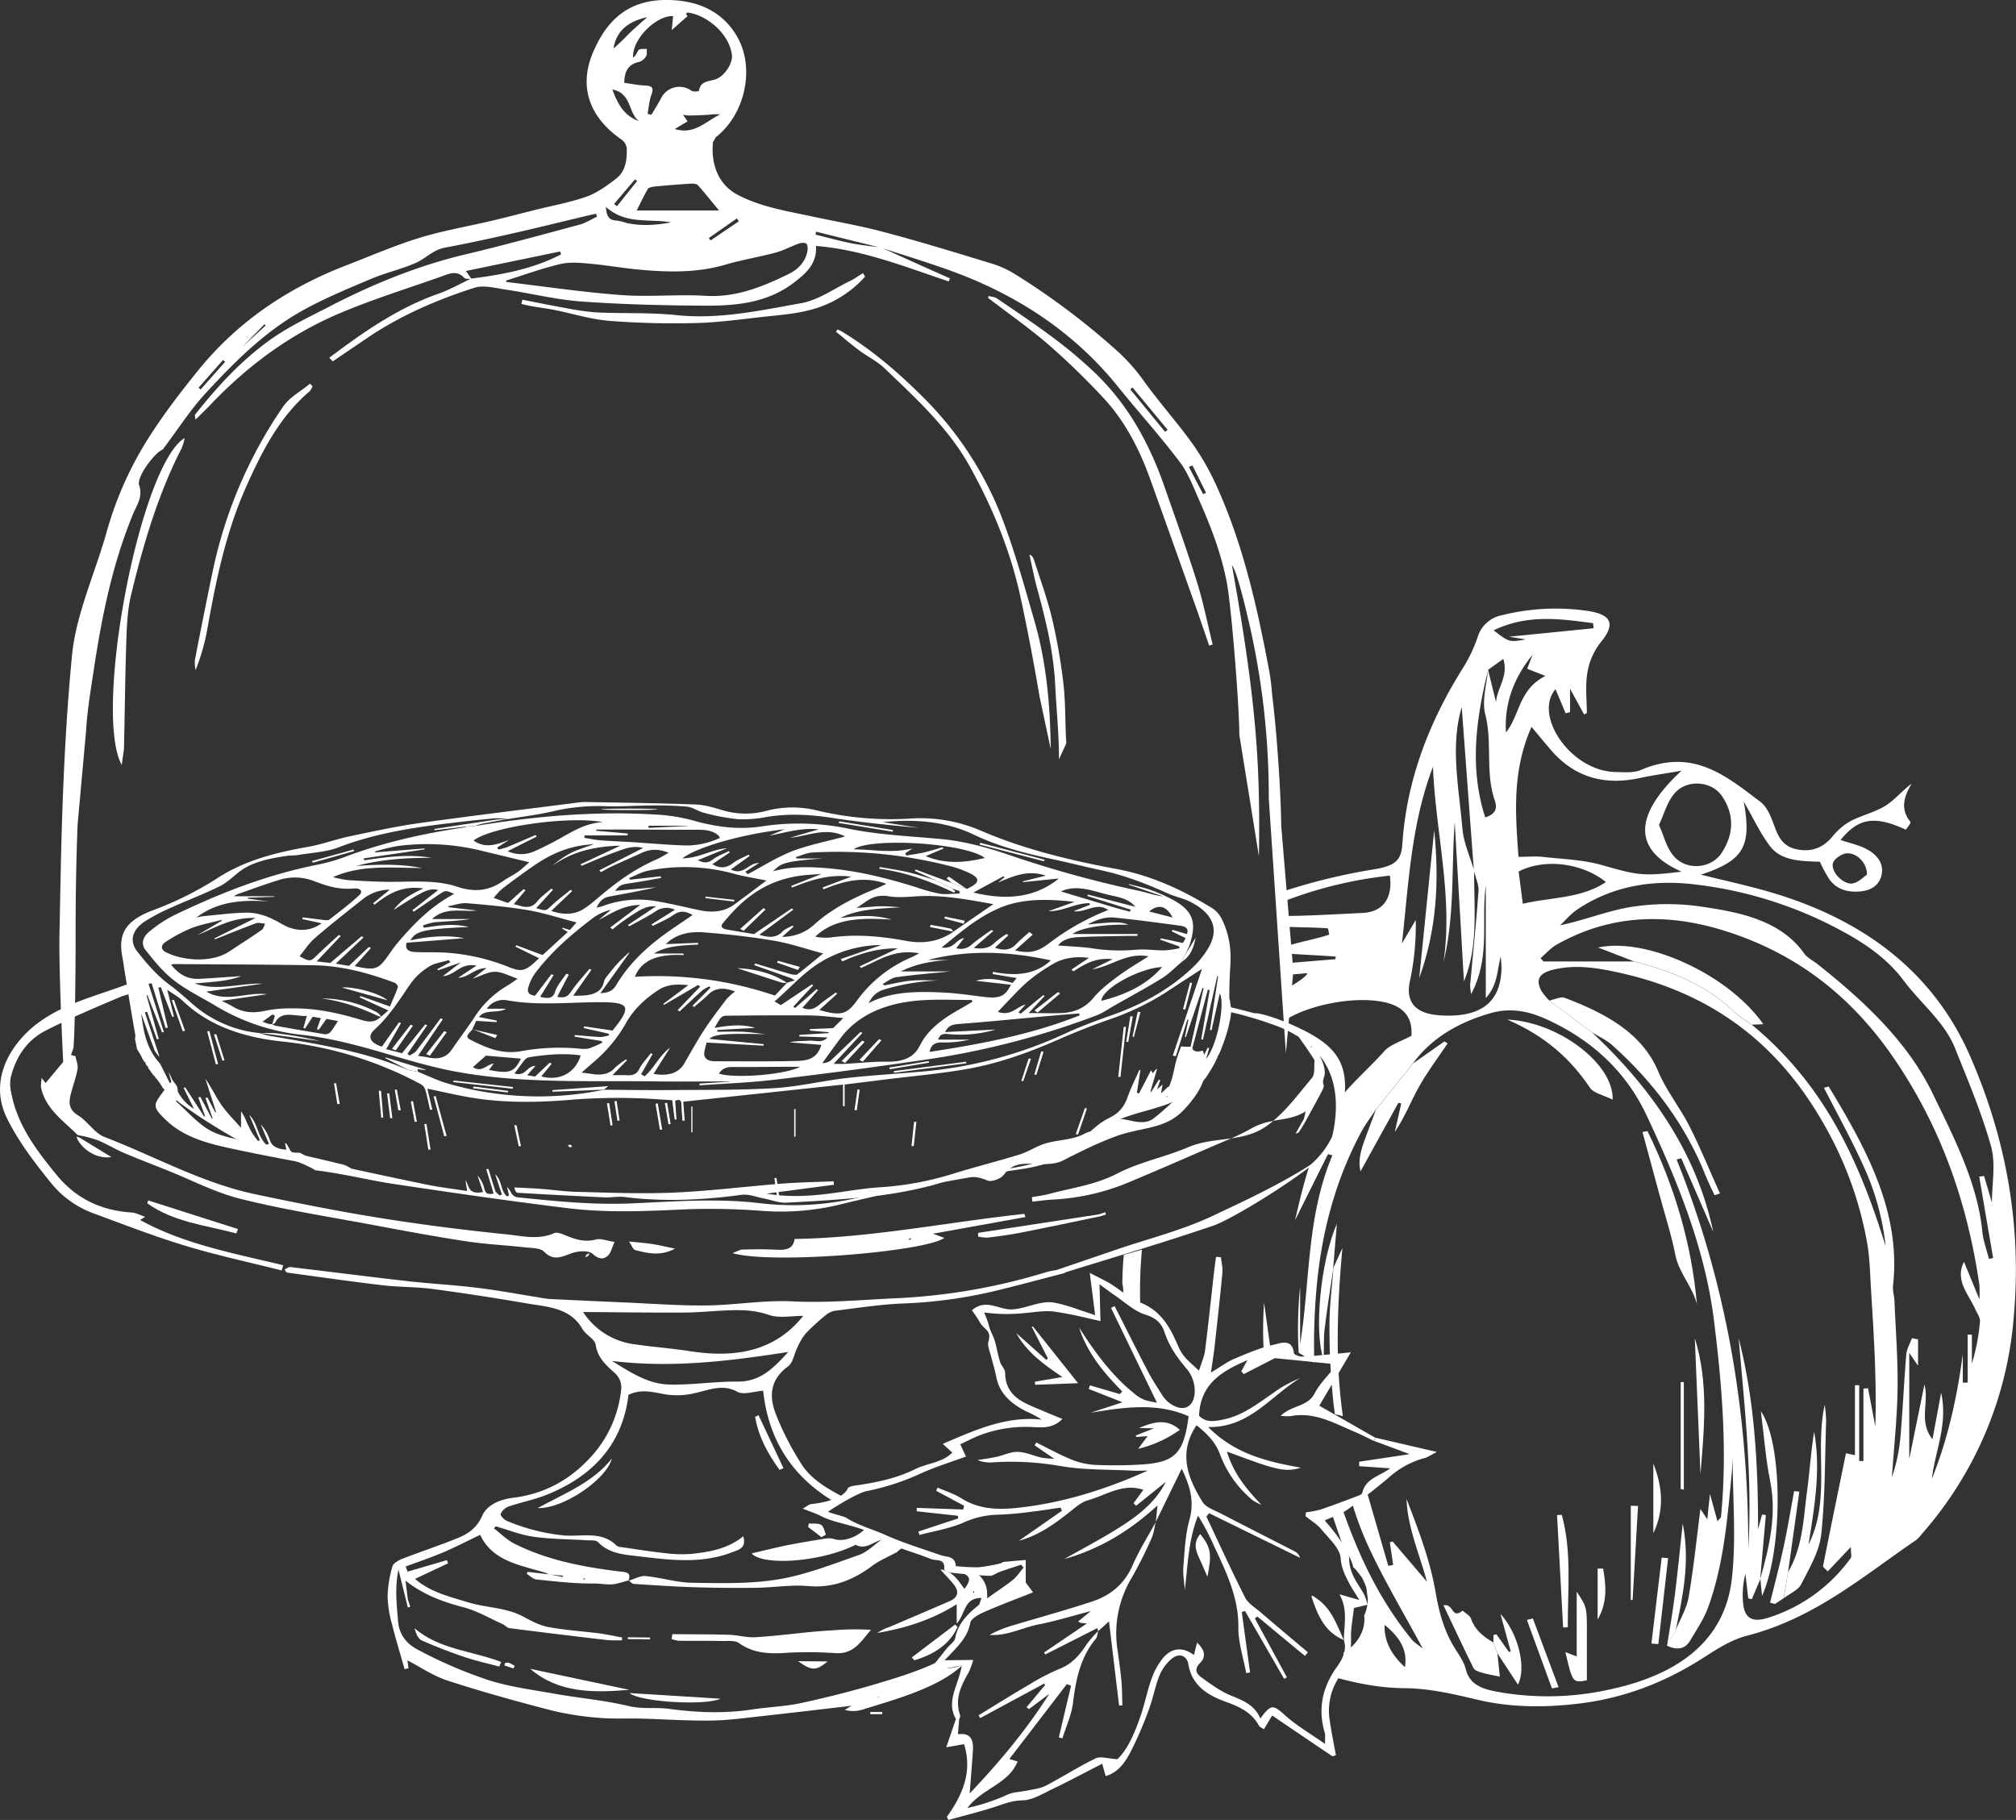 <svg xmlns="http://www.w3.org/2000/svg" viewBox="0 0 824.98 744.77"><rect x="0" y="0" width="824.98" height="744.77" fill="#333333" stroke="none"/><defs><style>.cls-1{fill:#fff;}</style></defs><title>pies</title><g id="Layer_2" data-name="Layer 2"><g id="_ÎÓÈ_1" data-name="—ÎÓÈ_1"><path class="cls-1" d="M459.11,453.63l.75,1.05c2.08-.87,4.1-1.58,6.07-2.22C463.62,452.29,461.39,452,459.11,453.63Z"/><path class="cls-1" d="M471.28,451.78a15.53,15.53,0,0,0,3.26-2c-2.77.95-5.63,1.75-8.61,2.72A10.12,10.12,0,0,0,471.28,451.78Z"/><path class="cls-1" d="M487.57,428.35c-.22,0-.44,0-.67,0l-.64,0c-.25,0-.5,0-.76,0a17,17,0,0,1-2.16-.15c-.71,1.77-1.36,3.63-1.75,4.95-1.69,5.7-1.83,12.27-7,16.56a35.27,35.27,0,0,0,13.07-7.36,10.3,10.3,0,0,1-1.63,2.73c-4.6,4.31-9.06,8.82-14,12.63-3.84,2.95-9,.73-12.64.28-5.54-.67-8.61,1.05-12.05,4.43-.73.72-2.11.74-3.08,1.28-5.9,3.34-12.73,2.47-18.77,5.07-2.81,1.21-5.48,2.84-8.36,3.72-8.81,2.69-17.72,4.94-26.49,7.64a126.69,126.69,0,0,1-29.89,5.69c-6.24.36-12.47,1.43-18.69,2.28-9.15,1.25-18.27,2.08-28.38.36l27.57-3.62-.09-1.42c-7,.3-13.95.39-20.91.93-14.89,1.16-29.74,3.05-44.6,3.7-13.21.57-26.43,0-39.63-.31-4.9-.11-9.77-.86-14.67-1.22-3.61-.27-7.23-.4-10.85-.58.29,1.44.78,2.14,1.33,2.18,11.83.68,23.68,1.33,35.53,1.88,2.75.13,5.59-.48,8.29-.14,15.91,2,31.81,1.27,47.8-.91,2.85-.39,5.88.86,8.81,1.42,3.18.6,6.36,1.94,9.52,1.79,11.6-.56,23.22-1.3,34.8-2.56a169.77,169.77,0,0,0,23.93-4.29c7.87-2,15.34-5.91,23.6-2.2,1.55.69,5.48-.74,6.63-2.31,3.2-4.41,7.07-4.72,11.77-4.55,4.1.15,8.84.48,12.32-1.27,7.3-3.68,14.55-7.37,22.25-10.13,10.45-3.74,19.92-2.58,27.62-10.93,6.54-7.09,10.93-14.45,7.51-24C489.26,430.86,488.07,430,487.57,428.35Z"/><path class="cls-1" d="M190.92,508c7.86,1.2,15.88,1.55,23.81,2.44,2.73.3,6.34.19,7.92,1.79,4,4.07,7.46,1.94,11.64.51,2.5-.85,6.53-1.06,8.16.32,2.29,2,4.13,2.61,6.19.91,1.36-1.13,1.74-3.38,2.85-5.75-3.35-.49-5.65-1.49-7.56-1-4.37,1.19-8.08.11-11.91-1.44-1.66-.67-3.91-1.73-5.23-1.15-6.46,2.87-12.94,1.17-19.16.54-17.56-1.78-35.07-4-52.47-6.8-17-2.73-33.89-6.11-50.74-9.66-21.73-4.59-41.07-15.5-61.61-23.41-4.13-1.59-6.88-6.4-10.84-8.84-3.68-2.27-3.9-5-3.09-8.36.87-3.56,2.2-7,2.85-10.6.3-1.66-.55-3.53-.87-5.3l-2.51-.62-9.67,11.61c-.06-.06-.64-.78-1.68-2.06-.09,1.91-.4,3.06-.16,4.1,1.9,8.64,9.06,13.37,14.8,19.12.21.22.66.22,1,.31a54.74,54.74,0,0,1,7.5,2c3.58,1.49,6.9,3.56,10.46,5.09,5.91,2.52,11.92,4.82,17.88,7.2,10,4,19.66,9.09,30,11.66C116,495,134,497.81,151.8,501.13,164.81,503.57,177.83,506,190.92,508Z"/><path class="cls-1" d="M527.75,418.94c-7.48-3.12-12.93-4.51-14.39-4.28-3.45-.92-6.8-1.77-10.11-2.58a13.73,13.73,0,0,1-.08,2A155.93,155.93,0,0,1,522.86,420a50.89,50.89,0,0,1,8.62,4.35c1.55,2.21,4,5.6,6.46,9.53-.31,2.46.29,5.64-1.09,7.27-5.07,6-9.9,12.61-15.82,17.53,4.56-.84,9-1.16,13.27-3.9l-.75,3.19-1.4,2.36.8.75,1.39-2.36c2.17-4,4.4-7.95,6.49-12s-.42-1.81,1.07-6.2c.77-2.28-.46-5.91-1.92-8.64,5.73,7.22,8.77,17.83,5.07,33.75a39.87,39.87,0,0,1-3.6,5.62,42.27,42.27,0,0,0,5.78-8.93C555.2,435.77,548.07,427.81,527.75,418.94Zm9,9.93a10.92,10.92,0,0,0-.63-1l.68.62s-.08,0-.09,0S536.75,428.78,536.76,428.87Z"/><path class="cls-1" d="M543.26,471.61c-12.24,10.06-37.71,21.52-46.48,25.71-12.67,6.05-26.51,9.49-39.81,14l-24.72,8.44a27.93,27.93,0,0,0-4,.81,247.94,247.94,0,0,1-60.56,10.66c-14.48.64-29,2.05-43.49,1.32-11.61-.58-23.45,1.55-35.15,1.67-11.35.12-22.68-.77-34-1.25q-15-.64-30-1.38a40,40,0,0,1-4.59-.66c-8.6-1.36-17.17-3-25.82-4-9.27-1.14-18.63-1.6-27.9-2.66-16-1.81-32-3.88-48-5.76-.68-.08-1.47.64-2.31,1,.53.72.72,1.22,1,1.26,13,1.77,26.07,3.65,39.14,5.19,6.78.79,13.69.63,20.45,1.52,12.86,1.71,25.68,3.7,38.44,5.89,8.59,1.48,17.91,1.71,22.91,10.53,1.36,2.41,5,4,5.38,6.39.77,5.24,4.15,8.3,7.64,11.42a7.88,7.88,0,0,1,2.74,7.46,47.87,47.87,0,0,1-11.82,26.47c-8.48,9.57-19.1,15.67-32.32,17.29-5.13.62-10.65,2.74-12.71,7.45s-5.57,7.3-10,9.06c-7.44,3-15,5.5-22.51,8.4-1.61.63-3.78,1.82-4.16,3.13a47.81,47.81,0,0,0-2,12.21,44.65,44.65,0,0,0,1.73,11.19c1.56,6.29,3.47,12.48,5.22,18.7l1.6-.37c-.19-1.44-.37-2.89-.42-3.23,5.08,2.61,10.46,6.34,16.5,8.3,14,4.56,28.27,8.5,42.56,12.21a122,122,0,0,0,19.32,3c5.59.52,11.3.16,17,.31,9.62.26,19.23.93,28.86.81,6.94-.08,13.92-1.07,20.87-1.83,12.24-1.34,24.48-2.81,36.66-4.22l-2.82,1.67a12.75,12.75,0,0,0,6.93,0c8-2.49,16.13-4.81,23.88-8,6.28-2.6,12.39-5.68,17.4-10.33a22.11,22.11,0,0,1-7.42,1.38,2.77,2.77,0,0,1-2.9-2.63c-7.8,3.73-16.23,6.34-24.55,8.82-10.34,3.08-20.82,5.72-31.34,8-6.49,1.39-13.21,1.58-19.78,2.58-11.44,1.75-22.72,1.32-34-.22-5.51-.76-11.06.2-16.73-1.17-9.81-2.37-20.06-3.22-30.06-5-9.25-1.64-18.72-2.85-27.54-5.71A184.26,184.26,0,0,1,170.8,675c-4.1-2.16-7.44-5.78-7.9-11.52-.55-6.89-1.42-13.63.17-21.1,1.16,4.7,2.15,8.69,3.14,12.68.23.92.45,1.84.68,2.76l1-.28-1-3.07-.95-7.62c7.24,5.73,15.18,8.66,23.7,10.88,5.63,1.47,10.77,4.54,16.09,6.94,1,.44,1.78,1.5,2.77,1.62q20,2.55,40.07,4.88a55.53,55.53,0,0,0,5.92.09c0-.38.07-.76.1-1.15-3.1-.57-6.17-1.28-9.3-1.69-7-.89-14-1.3-20.89-2.59-3.59-.67-7-2.5-10.25-4.26-6.95-3.77-15-3.56-22.41-5.81-7.69-2.35-15.69-4.2-21.9-9.64l13.54-6.37c-.18-.43-.36-.86-.53-1.29l-16.06,4.7-.78-2.11c5.12-1.91,10.32-3.65,15.34-5.78s9.94-4.69,15.16-7.18c4.9,10.64,16,12.33,26.26,15.39a15.41,15.41,0,0,1,1.83.77l-8.67-1-.39.8c1.33.8,2.58,2.18,4,2.32,7.92.79,15.88,1.76,23.84,1.65,3,0,5.94.77,8.91.08,1.66-.4,3.3-.9,4.94-1.35,1.19-3.4-1.09-3.35-3.65-3.66-15-1.82-29.79-4.65-43.23-11.46-3-1.54-5.48-4.09-8.21-6.17.24-.28.49-.56.73-.85,5.17,1.47,10.24,3.53,15.54,4.27,7.19,1,14.56,1,21.85,1.44,1.52.1,3.63-.15,4.4.68,3.75,4,8.87,5,13.95,5.56,13.65,1.55,27.39,3.9,41.05-1.36,2.57-1,5.89-1.64,4.51-6.52-6.15,5-13.26,6.31-20.41,7.13a51.44,51.44,0,0,1-11.23-.18c-6.27-.67-12.49-1.68-18.72-2.58a2.89,2.89,0,0,1-1.58-.6c-6.35-6.38-15-3.21-22.59-4.23a80.79,80.79,0,0,1-22.31-5.87c-1.13-.5-2.7-2.23-2.46-2.84a5.9,5.9,0,0,1,3.24-3c5.25-1.79,10.8-2.85,15.92-4.94,18.9-7.67,30.76-20.81,33.16-40.76,5.54-2.73,10.67-.85,15.92-.08a31.7,31.7,0,0,0,11.72-.74c5.18-1.13,11-3.77,16.88-.44,2.52,1.42,7-.19,10.59-.43,2.21,20.92,12.64,35.77,29.34,45.59.07-.11.15-.2.22-.31l.08-.1a5.1,5.1,0,0,1,.56-.67l.13-.13a5.56,5.56,0,0,1,.54-.42,4,4,0,0,1,.34-.23,3.84,3.84,0,0,1,.35-.18,4.12,4.12,0,0,1,.69-.27l.11,0c-6.43-3.44-12.76-7.08-16.68-13.24A119.1,119.1,0,0,1,317.6,579c-2.78-7-2.9-14.09,4.83-19.8,2.12-1.57,2.57-5.22,3.91-7.87a24.22,24.22,0,0,1,3.32-5.58,87.91,87.91,0,0,1,8.16-7.49,8,8,0,0,1,3.83-1.87c9.54-1.15,19.1-2.69,28.65-3a191.52,191.52,0,0,0,39.2-5.67c8.78-2.14,17.52-4.52,26.29-6.79l0-.2c20.21-6.27,40.56-12.3,60.71-19.16C503.65,499.14,530.29,483.19,543.26,471.61ZM359.35,694.18l.46.21-.52.14Zm-120.22-48.3c.16.07.23.28.34.42a1.86,1.86,0,0,1-.53,0c-.12,0-.2-.19-.28-.28C238.8,646,239,645.83,239.13,645.88Zm-8.71-1.06c0,.17-.07.35-.11.52l-5-1Zm71.3-79.43c-9.34-.1-18.76,1.47-28.06,1.19-8.5-.26-15.47-4.87-23.23-9.64,24.8,3,48.39,0,72.14-3.68C316.82,559.48,311.43,565.49,301.72,565.39Zm-19.43-12.46c-7.44-1.16-15-1.7-22.45-2.79a29.45,29.45,0,0,1-21.23-13.24c13.71.1,27.41.31,41.14.23,6.26,0,12.53-.72,18.81-.92,5.45-.18,10.69,0,16.05,1.89,4.26,1.47,9.56.36,14.08.39C316.9,553.3,300.48,555.77,282.29,552.93Z"/><path class="cls-1" d="M366.79,635.38l.19-.17a23.63,23.63,0,0,1,2-1.64l.2-.16q-4.25-1.95-8.42-4.23h0V630c-1.13-.65-1.41-2.13-2.67-2.85.13-.16-.57.48-.42.29-1.14-.65-2.29-1.32-3.44-2-3.5,3.66-9,5.62-12.85,4.4a7.81,7.81,0,0,0-3.44-.24c-5.34.85-10.67,1.73-16,2.79-4.87,1-9.69,2.22-14.35,3.3,4.59,5.29,28.84,3.47,42.52-3.53v0c4,2.15,7-1,10.48-2-3,2.13-5.75,5-9.08,6.17-10.91,3.81-21.87,8.15-33.11,10-11.54,1.9-23.48,1.55-35.2,1.38-6.37-.1-12.63-2.12-19-2.74-2.18-.21-4.58,1.21-6.88,1.88.71.46,1.37,1.28,2.12,1.33,8.22.53,16.45,1.1,24.7,1.36q12.61.39,25.27.22c7.12-.09,14.36-1.32,21.37-.7,10.21.9,18.47-2.55,26.36-8.42,2.76-2.06,6.09-3.42,9.49-5.28Z"/><path class="cls-1" d="M403.93,651.73a9.83,9.83,0,0,0-5.26-8.44h-.25c-.76,0-1.51-.13-2.25-.23-1.16,0-2.32,0-3.47,0a2.94,2.94,0,0,1-1.19-.24h-.16c5.87,1.82,6.48,3.16,3.3,7.41-2.36-3.19-4.33-6.79-9.12-7.87l-.71-.06c2,2.25,3.82,4,5.39,6,2.23,2.77,2.19,5.33-1.74,7q-12.24,5.29-24.46,10.48a19.69,19.69,0,0,0-5,2.47c11.51-1.94,22.48-5.42,32.49-11.76,0,2.24,0,4.37,0,7.93,3.74-4.18,2.86-10.53,10.15-10.5-.68,2-1.35,3.94-2,5.88,1-1,2-2.09,2.85-3.2a4.28,4.28,0,0,1,1.56-1.19C404,654.24,404,653,403.93,651.73Zm-5.59.2a1.2,1.2,0,0,1-.15-.5c0-.1.25-.18.39-.27,0,.15.05.29.08.43Z"/><path class="cls-1" d="M534.06,478.89a46.22,46.22,0,0,0,7.39-7.59A71.19,71.19,0,0,1,534.06,478.89Z"/><path class="cls-1" d="M457.19,480.24c-9.06,4.69-18.58,5.85-27.93,8.37-2.28.61-4.64.88-7,1.3l.21,1.84c2.74-.29,5.48-.7,8.22-.85A92.2,92.2,0,0,0,461.51,484c11.21-4.69,22.39-9.55,33.59-14.43,2.9-1.26,5.84-2.46,8.74-3.73C498,466.7,492,467,486.1,469.53,476.62,473.55,466.24,475.55,457.19,480.24Z"/><path class="cls-1" d="M503.84,465.85c4.87-.71,9.6-1.77,14-4.73a36.42,36.42,0,0,0,3.19-2.4,26.88,26.88,0,0,0-8.82,3A87.91,87.91,0,0,1,503.84,465.85Z"/><path class="cls-1" d="M59.41,497.94c-2.2-.73-3.79-1.64-5.43-1.74-12.55-.8-22.82-5.62-30.82-15.4C14.9,470.71,7.09,460.44,4.62,447.27A15.3,15.3,0,0,1,4.38,441c2-8.28,6.54-15.25,14.18-19.18,10.06-5.17,20.57-9.56,31.05-14a27.67,27.67,0,0,1,3.92-1.14,17.78,17.78,0,0,1-.2-4.32l-.53.15c-13.33,5.14-27.57,8.16-39,17.49C3.54,428.48-4.62,442.81,3,457.93c4.78,9.53,11,17.63,17.56,25.77a39.91,39.91,0,0,0,17.59,12.79c12.52,4.63,25,9.47,37.73,13.32,12.94,3.92,26.23,6.77,39.36,10.09l.66-2.13c-20-4.86-40.46-8.54-58.58-18.52Z"/><path class="cls-1" d="M419.15,496.76c-31.23,3.34-62.18,9.74-94,10.26-.57,4.32-3.82,4.58-7.6,4.39-4.54-.24-9.11-.17-13.68-.06-1.07,0-2.15.73-4.15,1.46,15.8,4.66,78.71-.53,86.72-6.22l-4.63-1.72,37.81-6.82C419.4,497.39,419.26,496.75,419.15,496.76Zm-47.1,10.67a3.09,3.09,0,0,1-.12-.42,7.06,7.06,0,0,1,.87-.33,1.65,1.65,0,0,1,.09.32C372.62,507.16,372.33,507.29,372.05,507.43Z"/><path class="cls-1" d="M72.08,450.75c1-5.63,1-5.63-1.47-8.64-1,1.2-2.09,2.28-3,3.49-4.76,6.56-5.9,6.89.57,13,7,6.61,16.19,9.15,25.36,11.17,12,2.65,24.11,4.83,36.17,7.17,4.54.88,9.1,1.65,13.64,2.47l.33-1.21a14.14,14.14,0,0,0-3-1.56c-13.65-3.28-27.35-6.4-41-9.75-4.87-1.2-10.11-2.12-14.28-4.61C80.59,459.39,76.73,454.89,72.08,450.75Z"/><path class="cls-1" d="M417.77,504.42c10.82-2.12,21.62-4.42,32.44-6.66l2.33-.73-.21-.94-2.79.88-49.28,7.55c0,.51,0,1,0,1.52a17.86,17.86,0,0,0,4.09.41C408.81,505.9,413.31,505.3,417.77,504.42Z"/><path class="cls-1" d="M60.23,492.41c10.85,7.76,24.05,9,36.48,12.34l.66-1.79-36.7-11.71C60.52,491.63,60.37,492,60.23,492.41Z"/><path class="cls-1" d="M257.41,508.06c1.2,1.77,1.64,3.29,2.47,3.5,5,1.24,10.08,2.7,16.36-.57-3.92-.82-6.58-1.48-9.29-1.9S261.54,508.49,257.41,508.06Z"/><path class="cls-1" d="M45.58,473.5l-13-7.94h0l-1.33-.46.51,1.27C34.41,471.13,40.18,474.34,45.58,473.5Z"/><path class="cls-1" d="M356.14,701.47l4.89,0,0-.87-4.9,0Z"/><path class="cls-1" d="M530.81,462.77h0l-.65,1.21,1.28-.54,1.51-2.32-.8-.75C531.71,461.17,531.26,462,530.81,462.77Z"/><path class="cls-1" d="M234.12,469c-.28-.2-.52-.53-.81-.57s-.62.21-.93.33c.28.27.53.66.87.76S233.82,469.24,234.12,469Z"/><path class="cls-1" d="M240.69,514l.61-1.19-1.26.54h0l-.6,1.17Z"/><path class="cls-1" d="M295.76,671.55c2.25,0,5.08-.27,6.63.83,5.81,4.13,12.2,4.53,19.26,4a162,162,0,0,1,20.43.14c7.55.41,10.36-5.09,14.36-9.54a103.87,103.87,0,0,0-14.24.09c-3.25.19-6.51.41-9.75.72-7.83.74-15.64,1.76-23.46,2.21-3.57.2-7.15-.94-10.76-1-7.69-.23-15.4-.19-23.09-.26-.1.67-.21,1.34-.31,2a13.56,13.56,0,0,0,3,.71C283.81,671.5,289.79,671.43,295.76,671.55Z"/><path class="cls-1" d="M257.55,691.53,217,682.94C228.6,692.9,242.75,692.76,257.55,691.53Z"/><path class="cls-1" d="M172.61,671.32c5.82,2.6,11.83,4.88,17.9,6.93,4.49,1.52,9.2,2.51,13.8,3.74.26-.63.51-1.25.77-1.87-11.72-4.54-25.38-5.06-35.44-13.81C170.2,668.38,171,670.61,172.61,671.32Z"/><path class="cls-1" d="M294.85,695.15l-37.26-2.31C262,696.58,289,698.07,294.85,695.15Z"/><path class="cls-1" d="M391.84,665.81c-.32-.35-.65-.69-1-1l-17.75,13.47,1.13,1.17C382.1,677,388.54,673.07,391.84,665.81Z"/><path class="cls-1" d="M338.67,679.91l-12.1-.12C332.23,683.82,333.87,683.82,338.67,679.91Z"/><path class="cls-1" d="M256.92,670.76l9.09.09c0-.25,0-.49,0-.74l-9.08-.09C256.93,670.27,256.93,670.52,256.92,670.76Z"/><path class="cls-1" d="M206.68,680.54c-.09.32-.19.64-.29,1l3.74,1.23c.17-.35.33-.7.5-1.06a19.06,19.06,0,0,0-2.41-1.26A3.79,3.79,0,0,0,206.68,680.54Z"/><path class="cls-1" d="M220,617.13c10.17.51,28.22-11.65,30.4-20.29C242.8,606.53,231.37,611,220,617.13Z"/><path class="cls-1" d="M309,579.8c1.36,8.13,5.23,15.14,10,21.73l1.61-.71-10.2-21.67Z"/><path class="cls-1" d="M338,628c-.63-1.38-.88-3.29-2-4s-3.28-.42-5-.56c-.1.48-.21,1-.31,1.44l5.47,4.17Z"/><path class="cls-1" d="M524.31,338.09c-.18-14.89-1.87-39.14-3.75-53.91a85.73,85.73,0,0,0-1.35-10.54c-4.79-25.35-10.46-50.59-21.18-74.33a102.54,102.54,0,0,0-10.35-18.17c-6.1-8.39-13.05-16.23-19.15-24.59a76.37,76.37,0,0,0-10.59-12.24A296.81,296.81,0,0,0,415.05,112a40.83,40.83,0,0,0-9.45-4.21c-14.67-4.48-29.36-9-44.18-12.9-9.82-2.62-19.88-4.32-29.82-6.46-10.1-2.16-20.31-3.78-29.67-8.68-8.59-4.5-11-13.44-10.16-21.58l1.14-2C304.6,47.09,309,28.61,302,15.61,296,4.7,285.83.3,273.83,0c-16.41-.38-25.38,8-31.07,21.23-6.11,14.19-1.63,26.75,11.57,35.88a5.21,5.21,0,0,1,2.15,3.45c.12,4.68-.36,9.51-4.38,12.58-3.72,2.84-7.7,5.76-12,7.3-6.72,2.4-13.85,3.65-20.81,5.39-5.84,1.46-11.66,3-17.51,4.39-10,2.37-20.28,4.1-30.12,7.11-10.22,3.14-20.09,7.45-30.09,11.31-24,9.26-44.67,23.23-60.85,43.39-6.22,7.74-12.35,15.62-17.8,23.91a144.62,144.62,0,0,0-19.13,41.23c-4.35,15.9-12.62,34-14.25,50.38-4.21,42.48-4.67,88.26-5.12,111.38C23.74,395,26.13,440,26.13,440l3.95-11.16s.86-10.58.86-46.74c0-18.06.34-32.74.82-44.67l3.48-38.54c.5-8.61,2-17.17,3.28-25.71,3.25-21.44,7.58-42.6,15.92-62.8,1.48-3.57,4.12-7.09,2.49-11.87-1.1-3.22,6.11-13,9.51-14.49.42-.19.64-.81,1-1.22,5.44-7.22,10.35-14.93,16.43-21.56,12.08-13.16,24.77-25.88,40.63-34.55,8.86-4.85,18.27-8.74,27.6-12.67,5.89-2.48,12.26-3.87,18.09-6.46,4-1.77,7.09-5.32,11.77-6.2,9.29-1.73,18.53-3.75,27.75-5.83,9.77-2.2,19.49-4.62,29.22-6.94,1.64-.39,3.29-.76,4.93-1.13.16.39.31.79.47,1.19-2.35,1.1-4.6,2.59-7.07,3.26-15.62,4.2-31.23,8.49-47,12.24-19.13,4.55-37.42,12-54.87,21-8.22,4.27-16.73,8.21-24.26,13.51C99,147.2,89,158.08,79.81,169.72c-.12.15,0,.53.19,2,2.46-2.43,4.44-4.31,6.31-6.28,15.15-15.9,32.58-28.73,52.77-37.28,13.41-5.67,27.38-10,41.14-14.87,3.22-1.14,6.59-3,9.79.43.45.49,1.56.38,2.52.41-4.45,2.14-8.8,4.55-13.45,6.19-14.89,5.23-28.19,14.07-40.85,23.49-1.15.86-2.32,1.7-3.48,2.56l1.39,1.53q7.11-4.83,14.24-9.66c13.49-9.13,28.32-15.52,43.72-20.47,3.77-1.21,8.49.09,12.7.71,10.35,1.54,20.6,4.13,31,4.89,16.65,1.21,33.39,1.61,50.1,1.72,13,.09,26-1,37-9.45,4.89-3.75,9.51-7.69,9-15,19.19,1.57,36.62,8.6,54.33,14.53.17-.42.33-.84.49-1.26-4-1.78-8-3.54-12-5.34q-7.63-3.44-15.26-6.91c10,3.28,20.11,6.32,29.94,10,26.08,9.85,48.61,24.84,66.25,46.77,8.33,10.35,17.31,20.2,25.26,30.82,3.44,4.59,5.49,10.23,7.88,15.59,4.81,10.84,9.06,22,11.26,33.64,1.77,9.36,5,48.47,5.12,62.32l8,49.64c.62-37.92-1.09-63.65-11.06-119.21,1.75,2.19,4.55,12.76,7.43,25.43a314.8,314.8,0,0,1,7.66,70l7,104.28,3.06-33.5ZM82.1,159.38l-.84-.73,10-11.32.86.75Q87.1,153.73,82.1,159.38Zm17.11-17.44,9-9.24.51.48ZM301.53,89.39l.82,1.17-11.57,7.85-.72-1Zm-7.3-3.27H260.57c1.56-3.07,2.89-6.06,4.58-8.82.43-.69,2-.86,3.05-1,4.78-.45,9.56-.84,14.34-1.14,1-.06,2.46,0,3,.6C288.28,78.75,290.75,81.92,294.23,86.12ZM276.12,52.79l5.25-3.11-1.89-2.75a15.34,15.34,0,0,0,2.41.33c2.72,0,5.45-.13,8.16-.3a19.15,19.15,0,0,1,4.68-.13C288.93,49.53,284.16,55.31,276.12,52.79Zm-.67-46.2c-.15,1.53-.3,3.07-.57,5.72l6.46-5.69c.08.11-.28-.43-.64-1,.27-.19.51-.51.7-.49,7.43.9,16.85,8.23,18.1,17.23.49,3.53-3.07,8.83-6.61,10.07-2.68.94-6.31.59-6.85,4.77a4.76,4.76,0,0,1-3,0A8.36,8.36,0,0,0,270.63,40c-1.25,2.4-2.72,4.69-4.08,7L265,46.58c.48-2.58.65-5.29,1.55-7.73,1-2.72.53-3.71-2.42-3.84s-5.63-.7-8.67-1.11c.08-4.5,1.41-7.56,6.05-8.55A5.33,5.33,0,0,0,264.4,23c.48-.77.22-2,.29-3-1.13.12-2.68-.17-3.29.45-.9.93-1.14,2.5-2.36,3.11C258.72,15.67,268.83,6.23,275.45,6.59ZM264.87,7c-2.95,2.66-5.33,4.68-7.55,6.85a85.09,85.09,0,0,1-6.27,6C252.31,12.38,257.19,8.78,264.87,7ZM250.59,36.62c8,1.52,6.39,9.67,10.92,12.93C255.54,47.52,252.85,42.75,250.59,36.62Zm9.27,36.78.86.67-8.24,10.32-1.18-.93ZM274.59,91c-6,1.13-12.1,1.59-18.2.25a24.22,24.22,0,0,0-4.09-1c-3.45-.11-4.09-2.25-4.38-5.61C256,92,265.7,89.4,274.59,91Zm-81.74,23c-.62-.89-1.26-1.78-2.2-3.1l38.6-8c.12.4.23.8.35,1.2C218.13,110.06,205.6,112.4,192.85,114ZM330.4,102.82c-.86,4.48-3.9,7.47-7.73,9.34-10.66,5.18-21.41,9.63-33.82,8.9-11.49-.68-23.1.54-34.57-.31-15.66-1.16-31.24-3.48-46.85-5.33-.18,0-.32-.4-.45-.57,7.47-2.34,14.75-5,22.23-6.78,3.75-.9,7.91-.55,11.83-.2,6.73.59,13.41,1.8,20.14,2.43,12,1.13,23.92,1.45,35.71-2,6.71-2,13.67-3.09,20.43-4.9,3.29-.89,6.36-2.58,9.59-3.73.94-.33,2.51-.47,3.06.07S330.6,101.8,330.4,102.82Zm17.84-3.29c-4.89-1-9.69-2.33-14.53-3.52l.27-1.19,25.59,6.34C355.78,100.66,352,100.27,348.24,99.53Zm128.54,77.2-14.25-17.38.91-.79,14.37,17.32Zm15.56,25.49q-2.93-5.57-5.83-11.14l1.46-.62,5.55,11.18Z"/><path class="cls-1" d="M430.51,253.1c-1.93-8.2-4.9-16.15-7.46-24.2a3.27,3.27,0,0,0-1.81-2c1,4.42,1.84,8.89,3,13.26,3.61,13.18,6.9,26.4,7.57,40.13.49,10.15,1.57,20.29,1.54,30.43l3-6.54c-.53-8-.24-16-1.13-23.92A231.68,231.68,0,0,0,430.51,253.1Z"/><path class="cls-1" d="M410.72,213.76a141.25,141.25,0,0,0-32.88-51.12c-10.2-10.19-21-19.47-33.29-26.95a16.67,16.67,0,0,0-1.81-.86l-.66.91c3.15,2.55,6.23,5.2,9.47,7.62,3.43,2.56,7.43,4.47,10.47,7.4C374.77,163,388,175,396.74,190.68c9.51,17.07,16.9,35.1,21,54.27,2.88,13.32,5.38,26.73,7.68,40.16l4.55,21.4c-.18-17.81-1.73-35.5-6.74-52.68C419.36,240.39,415.61,226.86,410.72,213.76Z"/><path class="cls-1" d="M476.5,199.09c-6.11-17.52-14.86-33.5-28.37-46.45a185.45,185.45,0,0,0-16.9-14.26c-7.57-5.68-15.47-10.93-23.29-16.26-.94-.64-2.3-.66-3.48-1,0,.28,0,.56-.07.83,8.22,6.31,16.75,12.26,24.58,19a303.9,303.9,0,0,1,22.19,21.48c9,9.57,15,21.09,19.42,33.39,6.43,17.79,12.74,35.61,19.08,53.43,1.76,5,3.44,10,5.16,14.95l1.43-.45c-2.13-8.58-3.84-17.3-6.47-25.72C485.69,225,481,212.05,476.5,199.09Z"/><path class="cls-1" d="M49.8,313.07l.92-6.5c.36-15,.48-30,1-44.95.2-6.05.5-12.23,1.9-18.07,5-20.75,11-41.18,20.8-60.3a23.66,23.66,0,0,0,1.16-4C57.37,190,38,291,49.8,313.07Z"/><path class="cls-1" d="M353.16,111.79c-1.72,1-3.36,2.25-5.17,3.12-6.68,3.22-13.14,7.93-20.19,9.17-16.81,3-33.61,6.71-51,4.88-10.81-1.14-21.79-.6-32.68-1.11a105.93,105.93,0,0,1-13.23-1.91c-5.74-1-11.43-2.19-17.15-3.29-.12.58-.23,1.16-.35,1.74,1.4.31,2.8.68,4.21.93,3.12.54,6.27.92,9.36,1.53,7.43,1.49,14.77,3.83,22.27,4.44a342.09,342.09,0,0,0,35.37.91c9.19-.2,18.37-1.51,27.53-2.52,6.41-.71,12.95-1.16,19.15-2.78A45,45,0,0,0,354,113.21C353.72,112.73,353.44,112.26,353.16,111.79Z"/><path class="cls-1" d="M115.8,166.47a185.47,185.47,0,0,0-28.4,65.67c-2.69,12.61-5.17,25.27-7.65,37.93a16.3,16.3,0,0,0,.29,4.14,87.51,87.51,0,0,0,4.8-16.75c3.53-20,7.65-39.9,16-58.5,6.43-14.3,13.53-28.37,25.88-38.85a7.19,7.19,0,0,0,1.17-2l-1-1.12C123.12,160.13,118.42,162.6,115.8,166.47Z"/><path class="cls-1" d="M503.34,409.4a3.4,3.4,0,0,1-.28-1.28c0-4.11.09-8.22.38-12.33.48-6.71-.25-13.31-3.45-19.64a11.14,11.14,0,0,0-4-4.54c-11.74-7.16-24.33-13.27-39.45-16.07-19.42-3.6-38.27-8.26-55.62-15.81a62.39,62.39,0,0,0-29-4.71,129.68,129.68,0,0,1-37.5-3.34,42,42,0,0,0-21.07.21,33,33,0,0,1-18.2-.49c-3.43-1-7-2.06-10.63-2.19-15.06-.54-30.13-.75-45.2-1a27.18,27.18,0,0,0-3.91.35c-21.19,2.72-42.42,5.28-63.55,8.24-9.58,1.35-19,3.38-28.39,5.36-6,1.27-11.76,3.42-17.85,4.48-13.46,2.35-26,5.77-36.55,12.66a136,136,0,0,1-26.3,13.13C51.56,376.65,48.31,381.9,50,391.2c.38,2.08.66,4.16,1,6.25,1.41,8.58,2.77,17.17,4.31,25.74a3.54,3.54,0,0,1-.1,1.93c.32,1.37.59,2.74.82,4.13.35.59.7,1.18,1.08,1.76a13.46,13.46,0,0,1,1.2,2.32c.23.32.45.65.65,1,0,.09.11.17.17.26l.42.09-.09.45.75,1.19.47.06-.11.5c.54.82,1.11,1.64,1.68,2.44l.81,1,.43.17-.12.2c.17.2.32.4.49.59a21.79,21.79,0,0,1,2.72,3.9c1.21,1.18,2.45,2.34,3.73,3.45,1,.91,2.13,1.78,3.21,2.66l.44.37.67.46c2.27,1.58,4.5,3.2,6.8,4.72,4.69,3.1,9.5,6,14.34,8.81.27.16.54.3.8.46,2.76,1.08,5.49,2.2,8.23,3.34,6.93,2.9,15.16,4.68,22,8.21l.78.29h-.21c.56.3,1.12.62,1.66.95,10.89,1.29,21.45,4,32.28,5.64,23.65,3.54,47.34,7,71.16,9.89,16.22,2,32.65,1.19,49.07.42a279.47,279.47,0,0,1,30.75.7A102.28,102.28,0,0,0,343.42,493q36.43-9,74.1-14.49c9.36-1.35,17.78-4.21,24.49-9.41a16.1,16.1,0,0,1,3.5-2.87l.87-.53a4.55,4.55,0,0,1,2.51-1.6l.18-.15,2-1.56.08-.49.52,0q1-.74,2-1.41l-.15,0,.62-.29a24.28,24.28,0,0,1,2.33-1.34c5.58-2.7,11.66-3.91,17.54-5.78l1.86-.61v0h.1a43.55,43.55,0,0,0,9.31-4.4c.29-.17.57-.35.85-.53v-.11h.18l1.81-1.18.06,0c1.21-1.11,2.45-2.17,3.59-3.37,0-.18,0-.37,0-.55l.57,0c.38-.42.75-.85,1.12-1.27l.07-.11.61-1v-.07h.06c.88-1.38,1.75-2.75,2.53-4.2.61-1.13,1.14-2.31,1.69-3.48l-.34,0c.16-.11.32-.19.48-.28.22-.46.45-.92.68-1.38.4-1.06.84-2.11,1.24-3.18s.79-2.23,1.15-3.35l-.25-.07.29-.05c.41-1.3.79-2.61,1.11-3.94.27-1.14.52-2.28.73-3.43.09-.51.27-2,.32-2.35s.06-.86.09-1.29A16.25,16.25,0,0,1,503.34,409.4Zm-447.16-20c-3.36-4.3-2.07-8.81,2.89-12.21a76.88,76.88,0,0,1,11.31-5.91c6.36-2.9,13.06-5.42,19.28-8.47,3-1.46,5.34-3.7,7.81-5.7,5.34-4.33,12.5-5.77,19.89-6.86,1.51-.22,3.13-.11,4.63-.36,5.53-.94,11.59-1.22,16.46-3.1,14.55-5.63,30.19-8.13,46.15-10,6-.72,12-1.39,18.09-1.93a31.23,31.23,0,0,1,5.16.35l-.06,0c6.29-1.06,12.71-1.83,18.82-3.28a80.79,80.79,0,0,1,21.54-2c5.95.19,11.93-.28,17.89-.29a143.86,143.86,0,0,1,15,.45c2.52.26,4.69,2,7.22,2.58A87.26,87.26,0,0,0,302,335.24a49.86,49.86,0,0,0,11.72-.92c9-1.48,17.67-1,26.62.35,11.74,1.84,23.68,3,35.65,4.1l-14.76-2.33c13.46-1.38,26.12-.27,37.52,5.23,9.62,4.63,20.26,7.4,31.2,9.75,7.11,1.52,14.12,3.29,21.22,4.84,9.62,2.11,18.31,5.58,26.82,9.4,3,1.34,6.51,2,9.35,3.52,8.88,4.6,11.51,10.8,7.47,18.18a36.79,36.79,0,0,1-7,8.81c-8.77,8.3-19.75,14.65-32.71,19.22-6.67,2.35-13.32,4.82-19.55,7.72a174.28,174.28,0,0,1-58.2,15.4c-10.3.94-20.68,1.49-30.94,2.66-9.9,1.13-19.61,3.52-29.55,4.13-14.14.86-28.4.66-42.61.78-9.07.08-18.15-.07-27.22-.12l.08,0a133,133,0,0,1-63.6-2.48c-4.37-1.22-8.34-3.23-12.49-4.88l-4-.71c-17.49-7.67-37.18-10.6-56.64-14-1.46-.25-2.84-.75-4.25-1.13l.07,0a48.63,48.63,0,0,1-27.84-12.28c-2.92-2.57-5.76-5.1-9-7.49C64.09,399.06,59.94,394.2,56.18,389.38Zm437.35,44,1.29-4.48-.61-.17c-1.17,2.35-2.35,4.7-3.52,7.06s-2.28,4.63-3.41,6.95l-1-.26,1.53-3.83-.7-.21-5.18,7.65-.36-.07,1.8-4.22-.62-.22-5.27,7.36-.55-.18,1.63-3.86-.52-.23-2.95,2.8c.24-1.33.41-2.27.66-3.68l-2.24,2,1.3-3.84-.58-.16-3.13,5-.33-.09c.89-3.06,1.79-6.11,2.69-9.17l-.32-.1-1.4,1.76-.72-1.23-4.88,9.45-.91-.23c.47-3.06.95-6.13,1.43-9.19l-.43-.13c-1.57,3.57-3.37,7.09-4.65,10.7s-3,6.65-7.69,8.92c-3.76,1.84-6.79,4.65-9.62,7.33-7.79,7.38-18,11.14-30.38,13.21-21.19,3.53-42.26,7.56-63.06,12.16a116,116,0,0,1-39.34,2.24c-17.66-2.16-35.06-.78-52.6,0-16,.75-31.77-.89-47.53-2.52a3.8,3.8,0,0,1-2.12-1.67,9.88,9.88,0,0,0-1.73-2.54c.27,1.2.53,2.4.8,3.6l-.95.24c-2.73-2.62-1.8-6.37-4.73-9l2.76,8.25-.91.45c-.62-.63-1.56-1.21-1.8-1.91-1-3-1.89-6-2.8-9l-.89.15c1,3.29,2,6.58,3,9.93-3.69.82-3.45-1.25-4-2.74a11.78,11.78,0,0,0-2.57-4.63c.75,2.23,1.5,4.47,2.26,6.75-6.32,1.25-5.59-2.57-7.22-4.88.21,1.34.42,2.68.71,4.48-5.71-.89-11.21-1.52-16.53-2.62q-22.59-4.65-45-9.69c-2.42-.54-4.4-2.1-6.6-3.18a1.69,1.69,0,0,0-.74-.19c-3,0-3,0-3.87-1.61-.35-.64-.71-1.29-1.09-1.92-.08-.13-.31-.21-.76-.49.23,1,.41,1.82.62,2.78-3.83-.25-6-1.39-6.84-4.13a17.32,17.32,0,0,0-3.66-6.24l3.36,8-1.07.33c-3.78-3.56-3.28-8.55-7-12.19l4.34,10.35-.79.31c-.86-1.2-1.82-2.36-2.55-3.6a46.83,46.83,0,0,1-2.19-4.44,19.68,19.68,0,0,0-2.17-4.12v6.77c-2.74-3.14-5.76-6.08-8-9.32-2.4-3.46-4.07-7.2-6.57-10.73q2.17,6.79,4.36,13.58l-.35.09-3.18-6-.81.15,2.94,8.45-.31.07L82,448.9l-.86.18,2.79,7.7-.4.13q-3.86-6-7.72-11.92l-.66.21,4.23,8.59c-6.88-4.3-7.58-10-10.4-15.11l1.5,5.27-.57.11q-2.19-4.38-4.39-8.76c-5.73-6.21-6.77-13.36-7.75-20.52,1.82,5,3.59,10.1,5.51,15.12a12.39,12.39,0,0,0,2,2.61l-6-18.26.92-.17q2,5.61,4,11.22l.77-.13q-2.51-8.93-5-17.85l.35-.07,6,15.24.74-.14q-3.14-9.89-6.28-19.75l1.27-.24q2.86,9.15,5.72,18.32l.9-.13q-1.94-8.19-3.86-16.37l1-.2q2.35,6.09,4.7,12.18l.68-.11c-.85-3.43-1.71-6.85-2.75-11,2.48,1.74,4.61,2.88,6.15,4.35,10.19,9.81,23.67,14.92,40.31,16.75a154.19,154.19,0,0,1,57.35,17.56,4.07,4.07,0,0,1,1.79,2.27c.78,2.71,1.32,5.46,1.95,8.19l.91-.11c-.7-2.95-1.4-5.9-2-8.54,6.8,1.37,13.54,3.06,20.47,4.05,13,1.86,26.26,1.54,39.35.4a242.47,242.47,0,0,1,36.16,0l4.21.27,1,7.88.74,0c-.18-2.52-.35-5-.54-7.68,2.06-.76,2.52,0,2.55,1.47.06,2.23.28,4.46.43,6.69l.92,0c-.2-2.7-.4-5.41-.58-7.75l65.37-7v8.83h.66v-8.86l16.66-2.07c10.95-1.36,22-2.31,32.82-4.18,13.44-2.32,25.76-6.81,37.62-12,7.36-3.23,14.95-6.23,22.72-8.9a107,107,0,0,0,24.08-12.17c4-2.62,8-5.23,12.33-8L479.92,432l1.24.22q2.37-7.47,4.73-15l.42.05q-.72,3.57-1.43,7.12l.41,0q3.38-10,6.77-20.06l.47.08q-2.94,13.21-5.87,26.42l.74.09,6.86-25.88.76.09q-1.72,10.11-3.47,20.21l.72.08q2.93-13,5.84-25.94l.37,0q-1.68,11-3.35,22l.66.08c1.11-5,2.23-9.93,3.36-15C501.39,410.53,498.17,427.88,493.53,433.35Z"/><path class="cls-1" d="M167.07,437.84,157.62,433l.17-.28,16.33,5,0,.2-3.33-.41c.12.44.2.76.28,1.07Z"/><path class="cls-1" d="M460.76,420.25q-1.12,10.23-2.24,20.45l-.91-.05,2.25-20.45Z"/><path class="cls-1" d="M181.78,465q-2.16-8.16-4.33-16.32l.82-.12,4.48,16.26Z"/><path class="cls-1" d="M283.36,452.8v10.58l-.46,0V452.86Z"/><path class="cls-1" d="M85.69,421.93q1.77,6.75,3.55,13.49l-.9.13q-1.77-6.75-3.55-13.49Z"/><path class="cls-1" d="M74.77,422q-2.25-6.33-4.48-12.66l.89-.17q2.28,6.35,4.55,12.68Z"/><path class="cls-1" d="M88.51,423.21q1.68,5.34,3.35,10.69l-.85.15q-1.71-5.37-3.43-10.72Z"/><path class="cls-1" d="M269.17,451.56l1.8,10.67-.91.09q-.92-5.32-1.81-10.65Z"/><path class="cls-1" d="M487.84,402.24l-2.79,10.87-.95-.13q1.44-5.44,2.89-10.88Z"/><path class="cls-1" d="M155.93,446.39l.9,11-.83,0q-.5-5.52-1-11Z"/><path class="cls-1" d="M444.8,453.59q-1.83,5.34-3.64,10.69l-.94-.17q1.88-5.34,3.73-10.67Z"/><path class="cls-1" d="M375,459.11,373.92,469,373,469c.35-3.31.71-6.61,1.06-9.92Z"/><path class="cls-1" d="M463.56,415.93l-1.86,10.46-.82-.07q.84-5.19,1.66-10.39Z"/><path class="cls-1" d="M175.28,470.47,173.63,460l.9-.07,1.65,10.53Z"/><path class="cls-1" d="M463.46,424.2c.7-3.37,1.41-6.77,2.12-10.16l1.11.13q-1.35,5.08-2.69,10.18Z"/><path class="cls-1" d="M159.66,457.63l-1.26-10.15.87-.06,1.29,10.15Z"/><path class="cls-1" d="M249.83,460.62q-.74-4.55-1.46-9.11l.92-.08c.46,3,.93,6,1.39,9Z"/><path class="cls-1" d="M427.05,430.42l-2.95,9.46-.84-.14q1.41-4.74,2.83-9.48Z"/><path class="cls-1" d="M318,490l-1.11-7.87.87-.08c.39,2.62.77,5.25,1.15,7.87Z"/><path class="cls-1" d="M212.27,469.09l-1.79-8.58.85-.09c.62,2.85,1.25,5.71,1.87,8.57Z"/><path class="cls-1" d="M325.54,453.81v11.36H325V453.9Z"/><path class="cls-1" d="M169,450.61l1.59,8.4-.89.09c-.53-2.78-1.05-5.56-1.58-8.34Z"/><path class="cls-1" d="M163,454.41l-1.44-8.47.83-.08c.53,2.83,1.07,5.66,1.6,8.49Z"/><path class="cls-1" d="M421.89,433.29q-1.58,4.57-3.16,9.14l-.78-.13q1.49-4.59,3-9.18Z"/><path class="cls-1" d="M138.05,451.82l-1.37-8.47.84-.09,1.5,8.52Z"/><path class="cls-1" d="M273,451.31l1.43,8.68-.88.08-1.47-8.67Z"/><path class="cls-1" d="M252.33,450.57c.4,2.66.81,5.33,1.22,8l-.89.08c-.41-2.66-.81-5.33-1.22-8Z"/><path class="cls-1" d="M349.67,454.26q.63-4.22,1.25-8.41l.86.06-1.18,8.45Z"/><path class="cls-1" d="M483.54,393.68c-2.66,2.22-5,4.72-8,6.61-6.37,3.94-13.11,7.57-19.7,11.32-2.42,1.37-4.65,3-7.33,4a332.35,332.35,0,0,1-70.26,18.1q-30.56,4.5-61.35,8.15c-10.1,1.2-20.38,1.55-30.58,2.29l-.11-.72,12.34-.78v-.11c-10.06,0-20.12.11-30.17,0-28.3-.39-56.83,1.09-84.54-4.53-9.75-2-19.16-4.91-28.6-7.63-10.38-3-20.83-5.72-31.9-6.92a85.87,85.87,0,0,1-35.34-12C82.23,408.05,76,405,71,401.05c-4.57-3.6-8.05-8-11.46-12.29-1.93-2.43-1.1-5.33,1.42-7.39a52.57,52.57,0,0,1,10.26-6.81c18.34-8.84,37.49-16.5,58.89-20.74a76.47,76.47,0,0,0,11.66-3.38c15.14-5.66,31.17-9.3,47.76-11.76a11,11,0,0,0,1.61-.46l3.25-.19c25.34-4.15,50.9-6.38,76.87-4.5a74.59,74.59,0,0,1,13.83,2.64c8.6,2.3,17.24,3.39,26.37,2.05a99.9,99.9,0,0,1,35.19.78c12.66,2.67,25.56,3.15,38.46,4.36,9.74.9,19.48,3.63,28.46,6.72a459.17,459.17,0,0,0,52.56,14.48c3.26.71,6.34,1.86,9.83,2.27l-14.06-4.78.08-.25c2.87.75,5.81,1.36,8.57,2.28a64.62,64.62,0,0,1,7.14,3c10.95,5.14,12,10.29,9.26,19.17a38.49,38.49,0,0,1-2,4.49ZM111.38,419.13c.38-1.15.75-2.3,1.13-3.45l-1-.56-4.1,3c1.35.48,2,.75,2.64.91a7.12,7.12,0,0,0,1.4.09,3.93,3.93,0,0,0,1.09.61c6.81,1.21,13.62,2.42,20.46,3.52a3.09,3.09,0,0,0,2.18-.85c1.14-1.39,2-2.89,3.14-4.56l-4.72-.87-3.17,4.43-.74-.23,1.61-4.55-3.35-.53-3.11,4.79-.69-.17c.44-1.54.88-3.09,1.41-5-4.81.38-10.45-2.49-13,2.89C112.45,418.84,111.79,419,111.38,419.13ZM383,360.29l-8.66-3.91.4-.55,14.7,5.5,6.14,2.46c5.82-2.65,5.82-4.53-.09-7.06a44,44,0,0,0-6.13-2.16,186.83,186.83,0,0,0-56.75-5.72c-2.35.11-4.62,1.21-6.93,1.86l.26.6h10.93c-17.86,1.23-17.32,2.45-20.59,5.25,7-1.93,13.89-1.9,20.82-1.38,13.35,1,25.87,4.13,38.12,8a65.23,65.23,0,0,0,9.38,2.54c2.54.4,5.32,0,8-.06l.08-1-3.11-1.08Zm7.09,21L406.48,370c-11.13-2-20.94-3.83-31.28-3.21-3.8.23-7.82.61-11.43,0-6.65-1.16-9.33,2.49-13.27,4.73,3.2-.09,6.26-.57,9.35-.65,2.92-.08,5.87.25,8.8.41-8.65.58-17.3.61-24.81,4.4,7.08-.88,14.06-1.5,20.93.63-11.57-.66-22.92-.88-31.15,7a20.62,20.62,0,0,0,6.23.33c10.48-1.46,20.77-.52,30.9,1.38,7.59,1.42,13.88.07,19.44-3.75ZM193.36,421.19c-1,1.36-3.56,2.95-1,4.24,6.11,3.06,12.48,6.12,20.53,4.8a87.9,87.9,0,0,1,24.52-1.07,9.89,9.89,0,0,0,3.89-.21,47.8,47.8,0,0,0,5.27-2.32l-.5-.63-11-1.78.18-.66c3.54.29,7.08.67,10.63.82a13.47,13.47,0,0,0,3.43-.75L249,423l-10.15-2.3.24-.69,11.57,1.72c.86-1.09,1.86-2.28,2.73-3.51,4.5-6.4,3.11-8-6.67-8.08-13-.12-26,1.55-39-.76a8.26,8.26,0,0,0-8.5,3.41h7.91c-3.45,2.1-8.64,0-11.11,3.41l7.34,1.47-.14.61-8.34-.52c-.48,1-1,2.24-1.61,3.45Zm128.68-19,3.17-1-1.29-.83-15.29-5.4.41-.69c4.81,1.46,9.59,2.95,14.43,4.35.85.24,2.36.45,2.79.13,3.5-2.68,6.82-5.48,10.59-8.56-7.11-1.88-13.57-4.13-20.37-5.27-9.5-1.6-19.21-2.67-28.91-3.4-6-.44-11.5,1.12-15.08,4.85l13.14-.55.11.71c-6.35.37-12.83.41-18.1,3.67h12l.18.66c-9.76-.55-17.16,1.6-20,8.87a149,149,0,0,1,57.27,7.69l5-5.24ZM156,416l2.94-2.48-11.77-5.36.4-.54,12,4.25c1.16-2.74,2.37-5.29,3.24-7.9.17-.52-.72-1.59-1.49-1.88-10.43-3.86-21.29-6.9-33.13-7.08-19-.3-38-.35-57.06-.49a5.48,5.48,0,0,0-1.13.29c2.85,3.32,6,6.08,11.83,5.75s11.78-.77,16.88-1.11c-5.39,2.14-12.21,2.4-19,3,9.29,3.34,18.48-.23,27.8.09L84.45,405.8c8,4.74,16.65,0,24.76,1.07l-18.5,2.69c1.78.91,3.29,1.58,4.64,2.4,4.06,2.46,8.37,2.78,13.41,1.63a50.91,50.91,0,0,1,10.61-.93c10.12-.14,19.63,2,28.81,4.82,3.61,1.1,5.83.54,7.85-1.57Zm18,3.23.82.32-8.07,11.72.81.65a10.16,10.16,0,0,0,2.61-1.65c3.46-4.48,6.78-9,10.15-13.54l.9.35-10.16,15c1.34.2,2.74.34,4.08.64,4.49,1,7.6-.09,9.69-3.14,3.26-4.75,6.81-9.4,9.93-14.21a40.29,40.29,0,0,1,13.21-12.24c1.16-.71,2.22-1.51,3.85-2.63-3.44-1.13-6.33-2.81-9.23-2.82s-5.68,1.67-9.11,2.8l5.61-4.34c-5.27.15-7.09,3.84-11.63,4l7.53-5c-6.74-1.21-8.54,3.91-13.78,4.34,2.56-2,4.87-3.74,7.34-5.62l-9.23,3.21-.37-.48,5.29-2.83-.55-.86c-2.72.83-5.92,1.25-8,2.59a26,26,0,0,0-7.37,6.64c-4.64,6.6-8.65,13.4-15.11,19.27-3.13,2.85-1.6,5.44,3.06,6.92l7-9.95.85.28-6.1,10.71,6.49,1.65Zm57.78-20.74,1,.35c-1.58,3-3.17,6-4.76,9.09,3,.59,4.31-.12,5.54-1.95,2.21-3.28,5.06-6.33,7.64-9.47l.82.36-7.46,10.58c6.19.15,11.44-.32,12.61-5.73.28-1.32,1.52-2.55,2.46-3.77a52.38,52.38,0,0,1,3.61-4.22c1.28-1.36,2.73-2.63,4.11-3.94l.17.17-11.83,16.47c4.48-.16,5.63-1.89,6.68-3.65,4.33-7.22,10.47-13.55,17.91-19.19,4.16-3.16,8.69-6.07,13.16-9.16-3.25-1.78-5.36-1.76-7.85,0s-5.57,3-8.4,4.47l-.6-.59,9.6-6a7.72,7.72,0,0,0-8,.71c-3.37,2.18-7.11,4.06-10.69,6.06l-.58-.5,11.56-7.71c-4.58-.25-7.17,2-9.95,3.66a84.78,84.78,0,0,0-7.84,5.78l-1-.72L262,370.32c-7.05.08-11.7,3.47-17,6.16l5-4.19a21.41,21.41,0,0,0-6.64,2.87c-9.38,7-18,14.54-24.45,23.21a18.24,18.24,0,0,0-2.76,5.9c-.44,1.5.2,3,2.82,3.17l6.68-8.74.91.32c-1.83,3-3.67,5.91-5.54,8.92,3.12.71,5.28.91,6.19-2.23C228,403.18,230.19,400.86,231.73,398.45Zm58.9,5.77-.26-.62a14.14,14.14,0,0,0-2.87,1.53c-3.22,2.86-6.3,5.8-9.43,8.72l-.84-.49,9.25-9.66-.86-.66-13.82,8.08-.47-.3,10.31-7.71c-4.48-.42-8.45-.48-12.28,2-5.95,3.89-10.46,8.41-13.38,13.77a59.07,59.07,0,0,1-13.71,16.22c-1.37,1.18-2.71,2.38-4.33,3.8,1.79.23,3.07.37,4.33.57,3.83.61,6.94.09,9.27-2.49a31.26,31.26,0,0,1,4.53-3.47l.48.31L250.62,440c2.26,0,3.8-.09,5.32,0,2.79.21,4.57-.28,5.64-2.5s3.12-4.32,4.73-6.47l.76.29-4.74,8.33,1.51.79c4-3.59,5.87-8.35,10.4-11.74l-6.81,10.77c6,1,10.24-.23,12.64-4.36,2.66-4.58,5.19-9.21,8.13-13.69,2.82-4.31,6-8.48,9.2-12.66a25.06,25.06,0,0,1,3.38-3c-4.23-1.64-7.85-1.78-10.89,1.21-1.79,1.77-3.85,3.39-5.79,5.09l-.77-.41ZM166.39,385.8c-.87,3.21,1.47,3.73,4,3.83,4.18.17,8.4-.05,12.55.25a84.43,84.43,0,0,1,25.46,5.94c4.52,1.82,6.24,1.53,9.63-1.33.9-.76,1.72-1.58,2.57-2.35l-9.72-4.78.46-.52,10.71,4,10.3-9.45L230,380l.3-.32,2.91.91,2.7-3.11c-7-1.79-13.22-3.85-19.75-5-8.24-1.39-16.69-2.17-25.11-2.86-2.47-.2-5.12.8-7.69,1.24l.33.42,11.41,1.32c-6.11.68-12.76-1.66-18.28,3.5h15.84c-5,.73-10,.92-15,1.33a22.81,22.81,0,0,0-4.61,1.34l.4.88c5.93-.86,11.85-1.91,18.37-.3-18.43.84-21.63,1.58-23.87,5.47,7.5-1.67,15-2.23,22-.9ZM210.23,370c.9.24,1.59.39,2.25.59,3.12,1,5.44.75,7.34-1.68,1.51-1.93,3.83-3.53,5.79-5.27l.72.44-6.89,7.54c4.07,1.27,3.92,1.19,6.35-1.1s5.11-4.25,7.68-6.37l.68.48-8.56,8.15c5.5,1.86,9.94,1.48,13.85-1.2,1.91-1.32,3.66-2.77,5.37-4.22,7.06-6,14.52-11.64,23.95-15.71a52.76,52.76,0,0,0,4.85-2.69c-3.95-1.57-7.4-1.62-10.88,0-4.05,1.87-8.17,3.64-12.21,5.5-1.6.73-3.06,1.62-4.58,2.43l-.69-.74,17.9-9.13c-4.13-1.15-7.6.34-10.94,1.53-4.85,1.72-9.47,3.8-14.18,5.74l-.51-.58,16.31-7.63c-10.54.22-20,2.54-27.72,8.21a36.5,36.5,0,0,1,7.49-5.23c2.7-1.35,5.81-2.26,9.57-3.68-2.3.27-3.72.38-5.1.6-8.15,1.29-14.57,4.75-20.43,8.84-4.14,2.9-8.22,5.87-12.17,8.92a27.81,27.81,0,0,0-3.43,3.7c1.86.68,3.72,1.38,5.6,2a.84.84,0,0,0,.47-.07l6.18-5.51.78.43Zm-75.07,24.05,12.8-10.9.8.48L137.4,394.35l5.43.91,8.11-7.74.86.43-6.65,7.42c8.24,1.82,9.59,1.42,13.43-3.95,1.39-1.93,2.69-3.91,4.27-5.76,6.35-7.41,13.14-14.56,23-19.87-3.52-1.49-3.53-1.49-6,.15-3.51,2.36-7,4.74-10.49,7.11l-.66-.52,10.64-8.33c-3.81-.77-5.58,0-18.26,8.18,2.66-3.78,6.94-6.46,12.18-8.79-9.19-1.34-14.68,2.5-20,6.62l-.58-.56,6.81-5.58a17.76,17.76,0,0,0-10.91,3.8c-6.66,5.26-13.35,10.51-19.69,16-2.57,2.21-4.26,5-6.31,7.44,4.26,2.32,4.47,2.24,7.24-.48s5.9-5.5,8.86-8.24l.78.43-9.87,10.42Zm184.91-10.67A19.33,19.33,0,0,0,333.6,378c6.89-6.13,15.51-10.58,24.9-14.36,1.41-.57,2.73-1.26,4.23-1.95-9.46-3.4-17.67-1-25.74,2.23l-.4-.71,11.75-4.46c-9.14-1.15-16.72,1.48-24.2,4.45l-.41-.63,12.47-4.94c-3.34.28-6.21.36-9,.77-15.37,2.29-24,10.44-31.5,19.54-1.07,1.31,0,2.15,1.82,2.47,3.83.66,7.66,1.29,11,1.85L324,371.75l.65.5-13.92,10.29c3.69,1.09,6.89,1.47,9.47-1.33.94-1,2.69-1.64,4.06-2.44l.47.43ZM173.74,347.21l0,.37-24.9,3.69.19.79c9.13-1.38,18.28-2.63,27.58-1-10.53-.09-20.87.69-30.89,3.3,9-.6,18-.93,26.87.86-12.13,0-24.53-1.54-36.32,3.74a48,48,0,0,0,6.08,1.21c6.18.35,12.38.74,18.57.7,8.86-.05,17.95-.75,26.17,2,7.46,2.48,13.29,1.53,18.88-2.39,1.9-1.33,4.15-2.38,6-3.7,1.59-1.11,2.89-2.44,4.61-3.92l-19.58-4.73a93.34,93.34,0,0,0-34.32-1.9,85.55,85.55,0,0,0-9.33,2.24l.27.34Zm178.37,75.12.81.36-11.77,12.67c1.75,0,3.13.06,4.51,0,5.84-.3,11.68-1,17.51-.88,6.8.07,11-2,13.25-6.59,3-6.14,8.82-10.71,15.78-14.6,1.94-1.08,3.81-2.22,5.71-3.33l-.26-.74c-6.52,0-13.08-.3-19.56.06-14.91.84-26.66,5.69-34.07,15.47-2.57,3.4-5,6.85-7.5,10.28a5.42,5.42,0,0,0,3.39-1C344.06,430.14,348.06,426.22,352.11,422.33Zm-7-5.71c-4.65-.39-9-1-13.35-1.07-11.59-.12-23.19,0-34.78.1a3.21,3.21,0,0,0-2.14,1,35.33,35.33,0,0,0-2.41,4c6.08-1.07,11.52-1.62,16.57,0l-15.48.83c0,.25,0,.49.07.74,3.42,0,6.85-.14,10.25,0,3.22.17,6.41.65,9.62,1-16.18-.35-21.16-.08-23.2,1.93l22.29,2.15-.11.62-23.29-1.28c-.35,1.45-.75,2.72-.93,4-.33,2.25,1.19,3.64,4.22,3.66,11.35,0,22.7.15,34-.15,5.84-.15,8.25-2.15,9.7-6.56l-13-1.05c2.71-.62,5.42-.44,8-.68,2.34-.2,5.33,1.23,7.48-1.31l-11.52-.41,0-.64,12-.72,0-.38-7.67-.66v-.61l9.48-.39Zm61.18-18c0-.31,0-.62-.05-.93,9.33,1.89,17.57,1.17,23.77-4.68-16.76-3.66-33.48-4.46-50.27-.17h9.1c-7.46.35-14.33,1.7-20.23,4.7h20.18c-7,.71-14.54,1.32-22,2.35-2,.27-3.71,1.8-5.55,2.76l.63.6c3.68-.67,7.31-1.61,11-1.94s7.58-.08,11.37-.08A87.69,87.69,0,0,0,361.61,405c-3.49,1.12-4.89,3.17-6.19,5.55,9.15-4.86,19.6-4.85,30-4.41,5.7.24,11.36,1.09,17,1.79,6.51.81,8.88-.07,11.28-4.95l-14.36-1.61c5.05-1.49,10-.44,15.05.87l1.66-2Zm15-17.19,1.3,1.05-7.22,6.46c5.15,1.17,8.36.75,12-1.57,1.79-1.16,3.37-2.48,5.11-3.69a99.23,99.23,0,0,1,21-11.27c-4.78-3.42-9.06,1.17-14.14.48l6.74-2.65-.32-.64c-5.94,0-10.69,3.39-16.74,3.28l10.73-3.81c-10.71-1.2-21.35-1.53-30.81,2.54-9.18,3.95-16,10-23.66,16.19,5.46.49,5.71-3.33,9.27-3.95L391.32,388a6.27,6.27,0,0,0,6.36-1.52,95,95,0,0,1,8.14-5.92l.64.46-7.95,6.89c3.84.66,6.54-.06,8.69-2.27a35.28,35.28,0,0,1,4.75-3.44l.71.54-5.51,5.07c3.48,1.29,6.22,1.07,8.5-1.28C417.36,384.73,419.35,383.11,421.21,381.43ZM313.63,360.35c-4.74-1-9-1.61-13-2.71a76.54,76.54,0,0,0-35.23-1.37c-2.84.55-5.33,2-8,3.1l.51.62,12.43-1.39.18.69c-4.16.71-8.28,1.53-12.47,2.11-3.76.53-4.48.78-6.34,3.17l16.81-1.5c-6.38,1.48-12.72,2.64-19.07,3.8-3,.56-4.18,2.26-5.35,4.55a21.23,21.23,0,0,0,2.4-.57,41.6,41.6,0,0,1,21.26-2.19c6.27,1,12.4,2.54,18.59,3.84,5.21,1.1,10,.61,14-2.26C304.77,367,309.07,363.76,313.63,360.35ZM80.36,375.51a24.56,24.56,0,0,1,2.68-.57c5.77-.53,11.53-1.32,17.33-1.45s10.43,2,14.87,4.59c5.85,3.4,11.47,3.21,16.41-.23l-8-1.76.27-.67c2.69.32,5.38.68,8.07,1,.89.1,2.21.29,2.64,0,4.26-3.3,8.57-6.57,12.41-10.11,1.69-1.55.43-3-2.46-2.71-6,.54-11-1.1-16-3a21.48,21.48,0,0,0-14.22-.55c-5.82,1.78-11.47,3.88-17.17,5.88a7.3,7.3,0,0,0-1.45.85h16.42V367l-10.81.38.07.38,9,1.21C99.1,368,88.73,369,80.36,375.51Zm251.86,27.34.57.34L324.6,412l.79.48,8.75-7.67.66.39-6.47,7.25c3.16,1.21,5.07.31,7-1.34s4.44-3.3,6.69-4.93l.59.45-7.33,6.69c8.74,2.51,11.19,1.9,15.35-3.78a53,53,0,0,1,22.59-17.89c.78-.33,1.47-.77,2.92-1.54-10.34-1.86-16.65,3-23.79,6l-.57-.66,15.61-7.36c-8.31-.09-15.7,2.16-22.72,5.37l-.57-1,16.59-5.74a48.82,48.82,0,0,0-21,4.89c-9.63,4.65-15.34,11.88-22.76,18.22l2.61,1.48Zm76.09,11.2c5.3,1.94,7.55-1.95,11.39-3l-2.94,3.21.93.55,9.21-7.56.6.32-6.56,7c4.72,0,9.11.16,13.47,0,5.91-.28,10-2.5,13.13-6.32,2.75-3.31,6.55-6.23,10.3-9s8.15-5.33,12.15-7.9c-9.1-1.67-15,4.09-23.06,5.31l8.4-4.15c-7.2-.73-11.63,2.13-16.07,5l-.82-.73L445.6,392c-5.86-.81-11,.15-15.29,2.84a71.56,71.56,0,0,0-10.06,7.08C416,405.76,412.29,410,408.31,414.05ZM305,356.74l1,1c6.07-3.2,11.77-6.92,18.32-9.45s14.22-4,21.5-6c-7.85-4-15-.14-22.62.54L335,339.39c-7.49-.77-13.65,1.42-20.16,2.57l6.2-2.59c-17.07,1.93-35.7,7.17-41.8,11.9,7.1-.15,12-3.73,18.22-4.14L285.57,352c2.42,1.25,4.19,1.26,6.25-.35,1.75-1.37,4.22-2.25,6.37-3.34l.49.5-7.18,4.83c3.08,1.86,5.71,1.66,8.46-.44,1.8-1.38,4.22-2.31,6.37-3.44l.48.48-7.76,5.59c5.44,2.59,7.06-2.7,11.57-2.68Zm128,30.17c4.91.4,9.81.53,14.54,1.26a73.18,73.18,0,0,0,17.44.48c3.83-.32,7.8.31,11.7.27a43.05,43.05,0,0,0,6-.88l-.2-.78-7.71-2.73.32-.54,9,1.91,1.1-2-5.75-2.8.38-.56,5.85,1.7c.91-2-.31-3.09-2.58-3.4-8.91-1.2-17.84-2.4-26.81-3.33-4-.42-7.65.87-11.17,2.83,11.15-1.18,13.77-1.15,16.7.11-10.15-.34-19.75,1.32-22.88,3.77h26.56V383c-1.54,0-3.07,0-4.61,0-6.56.14-13.14.19-19.69.51C437.86,383.66,434.73,384.53,433,386.91ZM90.74,376.81l0-.36c-4.13,1.08-8.48,1.86-12.33,3.34a61,61,0,0,0-10.38,5.49c-2,1.24-2.72,3.15,0,4.47,7.45,3.65,19,4.13,25.77-.36,4.43-2.94,8.94-5.8,13.26-8.82.84-.58,1-1.71,1.41-2.59-1.23-.08-2.72-.53-3.65-.18-5.67,2.09-11.22,4.36-16.8,6.57l-.38-.32,16.89-8.38c-9.65-.36-16.25,3.92-23.71,7Zm351.1,38.69-.2-.78c-4,.33-8,.64-12,1-12.43,1.12-24.85,2.38-37.31,3.32-2.74.21-4.31.74-5.59,3.32l20.72-1.05a50.66,50.66,0,0,1-19.56,1.84c-2.58-.24-3.36.49-4,2.3h12.86a44.72,44.72,0,0,1-11,1.15c-3.38-.1-4.71,1-5.38,3.87C402,427.18,422.72,423.17,441.84,415.5ZM207.73,348.33a13.37,13.37,0,0,0,11.05,0,121.79,121.79,0,0,0,11.74-6c4.77-2.67,9.44-5.38,16.12-5.92-14.53-2.6-45.73,2-52.84,7.55,4.93,3.51,9.68,1.55,14.56-.26l-4.91,3.14.58.81a26.84,26.84,0,0,0,3.37-.93c3.95-1.63,7.84-3.34,11.75-5l.5.62Zm36.35-8.86-.18.49,13,1.13-.11.78H239.25l-.16,1c2.22.35,4.42.84,6.67,1,4.15.34,8.34.47,12.51.73,7.36.47,14.72,1.14,22.1,1.39a32.25,32.25,0,0,0,14.26-3.11,5.67,5.67,0,0,0-.75-1.07c-3.07-2.6-7.2-2.25-11.28-2.24-9.18,0-18.36-.07-27.53-.11C251.41,339.46,247.74,339.47,244.08,339.47ZM378.8,350.34c7.92,3.29,15.81,2.8,24.21.75-8-6.12-46.52-8.52-53.72-3.52,7.93.05,15.65,1.72,24.12-.37l-3,2,.5.91c2.48-.43,5-.76,7.42-1.32s4.94-1.39,7.41-2.09l.35.55Zm19.52,14.91c14.58,3.53,25.81,1.67,35-5.75L418.69,361l-.18-.32,9.45-2.34c-7.56-2.55-13.41.3-19.53,2.8l2.64-2.14-.44-.42ZM221.49,440.51c7.47,2,13.94-1.4,16.14-8.62-7-1-14-.32-20.87.71a3.41,3.41,0,0,0-1.93,1c-1.51,1.84-2.85,3.75-4.28,5.69,4.68,1.36,4.83-3,8.57-3.1l-3.4,3.83,3.24.54,6-5.7.83.43Zm254.09-44.79c-9.5.49-24.78,9-24.87,13.84C461.06,407,469.59,402.67,475.58,395.72Zm-41.46-30.93c6.94,2.09,14.17,4.28,21.42,6.44,2.24.66,4.54,1.24,6.81,1.86l.4-.82-17.82-5.61.34-.57,19.34,5c-2.76-3.41-7.06-4-10.88-4.88C447.2,364.66,440.71,361.81,434.12,364.79ZM198.85,432l-5.32,4.7c3.73,2.36,5.38-1,8.51-1.47l-1.94,2.62c8.39,1.65,10.34.92,13.08-4.63Zm128.55,4.55h-2.07c-8.56,0-17.13.16-25.7.09-2.91,0-4.35,1-5.43,2.72C300.72,441.42,321.44,439.84,327.4,436.55Zm152.43-61.09c-2.48-4.76-5.75-5.62-9.59-2.46ZM281.54,338l.06-.09H265.39l0,.87Z"/><path class="cls-1" d="M194.4,338l-3.25.19-13.29,1.56-.14-.52c8.16-1.24,16.32-2.5,24.49-3.69,1.84-.27,3.75-.28,5.64-.41l0,0c-3.65.68-7.31,1.33-11,2.05A17.79,17.79,0,0,0,194.4,338Z"/><path class="cls-1" d="M365.79,438.31l29.51-3.82.15.63L365.85,439Z"/><path class="cls-1" d="M247.13,445.91l-21,.86-.09-.66,22.82-1.64L247.05,446Z"/><path class="cls-1" d="M401.16,344.9l26.33,6.91-.31.64-26.36-6.83Z"/><path class="cls-1" d="M185.68,442.2l24.26,2.64-.14.71-24.36-2.73Z"/><path class="cls-1" d="M106.25,422.71c2.45.06,4.94-.08,7.33.22a143.64,143.64,0,0,1,17.34,3.1l-24.74-3.36Z"/><path class="cls-1" d="M365.3,340.35l-22.08-3.58.2-.66,22.07,3.59Z"/><ellipse class="cls-1" cx="257.54" cy="331.2" rx="11.53" ry="0.3"/><path class="cls-1" d="M145,348.25l-17,4.79-.35-.67,17-4.71Z"/><path class="cls-1" d="M363.85,436.88,380,434.23l.2.63-16.05,2.69Z"/><path class="cls-1" d="M483.54,393.68l1.45-2.95,4.29-7C488.49,387.5,487.52,391,483.54,393.68Z"/><path class="cls-1" d="M207.79,447.07l-14.2-1.72.16-.71,14.18,1.79Z"/><path class="cls-1" d="M389.58,363.57l1.33,1.12-.5.63C381,360.74,371,357,359.8,355.5l.25-.68c3.91.7,7.9,1.23,11.71,2.14s7.52,2.21,11.26,3.33Z"/><path class="cls-1" d="M389.46,361.33l-2.09-1.89.89-.7q3.67,2.52,7.34,5.05Z"/><path class="cls-1" d="M156,415.91a3.06,3.06,0,0,1-1,0c-7.26-3.41-14.85-6.25-23.49-7.31a47.81,47.81,0,0,1,22.85,5.74A7.23,7.23,0,0,1,156,416Z"/><path class="cls-1" d="M158.6,409.35l-18.71-5.22C144.37,403.6,155,406.26,158.6,409.35Z"/><path class="cls-1" d="M182.8,422.4l-6.87,9.6-1.53-.61q3.69-4.69,7.39-9.4Z"/><path class="cls-1" d="M169,419.72q-3.53,5.05-7.06,10.12l-1.55-.61,7.64-9.89Z"/><path class="cls-1" d="M322.11,402.16a7.11,7.11,0,0,1-2.05,0c-6.49-2.06-12.93-4.18-18.39-5.95,6.84.24,14.21,1.89,20.37,6Z"/><path class="cls-1" d="M326.55,396.93l-8.62-3,.43-.75,8.93,2.51Z"/><path class="cls-1" d="M193.29,421.24l10.18,2.3-.75,1.31-9.36-3.66Z"/><path class="cls-1" d="M302.91,380.12l9.51-8.46.87.5-9,8.76Z"/><path class="cls-1" d="M390.19,381.26l-9.65-1.89.33-.88c2.71.49,5.44.93,8.11,1.53.51.11.76.85,1.13,1.3Z"/><path class="cls-1" d="M394.36,378l-7.94-2.14.33-.74,8.05,1.67C394.65,377.18,394.51,377.58,394.36,378Z"/><path class="cls-1" d="M360.7,425.73l-7.62,8.72-1.41-.69q4-4.26,8.06-8.51Z"/><path class="cls-1" d="M344.37,434.24l8.45-8.39,1,.51-8,8.61Z"/><path class="cls-1" d="M288.76,366.92l11.77,1.34-.15.67-11.71-1.38Z"/><path class="cls-1" d="M433.85,406.54l-9.24,7.81-1.31-.85,9.61-7.49Z"/><path class="cls-1" d="M541.05,619.93a15.13,15.13,0,0,1-2.09.41c.28.83.57,1.67.86,2.5a15.41,15.41,0,0,1,3.43,1.75Z"/><path class="cls-1" d="M467.31,511.39q-3.71,1.1-7.44,2.1c-.36,3.87-.54,7.74-.6,11.6a19.16,19.16,0,0,1,.28,6.32,16.06,16.06,0,0,1,7.16,5.27A179,179,0,0,1,467.31,511.39Z"/><path class="cls-1" d="M406,552.77c.3,1.12.6,2.24.92,3.36v-.27a16.8,16.8,0,0,1,.2-2.47C406.74,553.19,406.36,553,406,552.77Z"/><path class="cls-1" d="M806.13,432.05c-14.54-33.14-41.9-55.22-81.38-66.87-9.29-2.74-18.87-4.78-28.69-7.24,17.41-5.78,20.86-11.44,17.51-29.92,4,6.94,6.75,13,10.77,18.28,4.6,6.09,12.87,6.11,20.37,6.34a65.56,65.56,0,0,0,3.75,7c2.89,4.15,7.39,5.71,13,5.13,4.75-.48,7.65-2.88,8.49-6.62,1.08-4.78-1.77-8.44-6.4-10.82-3.14-1.61-6.89-2.41-10.36-3.57,7.27-9,13.88-10.14,26.73-4.23.67-1.11,2.23-2.72,1.83-3.22-4.22-5.26-2.63-10.33.51-15.62-4,3-6.86,6.65-10.78,9.09-4.28,2.67-9.8,3.89-14.35,6.32a25.68,25.68,0,0,0-7.29,6.27c-3.49,4.14-7.79,6.31-13.87,5.33-5.88-.94-8-4.62-9.61-9-1.43-3.75-2.84-8.21-6.08-10.65-13.78-10.36-27.38-22.15-48.86-12.94-2.89,1.24-6.91.9-10.39.82-18.25-.4-33.66-23.15-24.5-33.9l4.16,9.87,1.8-.47v-9.55c2,3.58,3.84,7,5.72,10.48l1.15-.52c0-5.54-.7-11.15.22-16.57a27.09,27.09,0,0,1,5.46-12.42c5.95-7.22,4.83-11.34-5.37-12.85a90.53,90.53,0,0,0-35.12,1.78,12.9,12.9,0,0,0-9.89,9,60.67,60.67,0,0,1-6,12.59c-14.21,22.6-23.1,46.44-24.8,72.05-.45,6.81-3,8.94-11.77,10.36a249.12,249.12,0,0,0-36.33,8.77c.25,1.29.51,2.57.77,3.85a170.21,170.21,0,0,1,42.25-10.08c1.15,9.19-2.71,14.92-11.37,15.3-9.91.43-23.27,1.3-33.2,1.21q.43,2.18.84,4.35c5,.36,13.41.28,18.38.73.18.84.35,1.69.53,2.54-4.53,1.69-13.22,3.15-18.09,5,.11.76-.47,1.9-.38,2.66,5.6.52,15.81.88,21.17,1.37l-.27,1.06c-5.23.4-14.14,1.18-19.37,1.58.13,1.58.23,3.17.29,4.77,1.27-.07,6.3-.53,7.74-.66-1.09,2.39-7.2,5.24-8.69,6.89.08,2.9.17,5.8.43,8.68,0,.42.09.81.13,1.13a4.45,4.45,0,0,1,.13.71l.21,1c9.05-5.23,24.23-8.34,35.46-7.13,10.74,1.15,15.43,5.8,14.86,14.35-4.07,2.24-8.72,3.61-11.14,6.35-4.79,5.42-12.55,12.39-17.09,18a35.06,35.06,0,0,1-1,7.46c-2.26,9.23-5.43,15.21-12.58,21.56-2.33,7.24-4.11,14.67-5.8,22.08q6.72-13.49,13.46-27l1.82.47c-10.63,25.08-9.07,51.42-13.21,77.3V526.41a172.47,172.47,0,0,0-.6,27.23,16.08,16.08,0,0,1,3.45,2.24,18.76,18.76,0,0,1,2.94,1.79,255.62,255.62,0,0,1,.8-29.14c1.86-22.48,7.28-44.54,18.42-65.31,1.69-3.15,3.95-6.08,5.95-9.11l15.21-18.94c7.5-10.28,18.48-16.78,31.9-20.6,7.8-2.23,15.17-.84,22.15,2.28,19.75,8.83,33.38,22.23,41.56,39.6,12.73,27,23.9,54.66,27.51,83.49,3.35,26.75,5.58,53.83,2.92,80.87,0,.22-.34.42-1.44,1.72-1-3.64-1.77-6.47-3.07-11.18-.46,4.44-.73,7-1.09,10.42l-2.8-4.28c-1.62,12.52-2.81,24.4-4.85,36.17-.81,4.66-3.51,9.08-5.35,13.61l-3.51,6.16c3.95,1.94,7.35,1.54,9.46-2,2.69-4.53,5.73-9,7.46-13.82,6.49-18.07,7.88-36.82,9.67-55.5.15-1.56.17-3.13.31-5.67,0,17.27,1.52,33.66-.36,49.77-2.88,24.85-21.36,39-49.64,45.09a116.18,116.18,0,0,1-46.43,1c-6.13-1.14-11.22-2.94-12.76-9.14-.95-3.83-3.9-7.31-5.87-11-3.57-6.6-5.28-13.44-6.54-20.73-2.22-12.89-7-25.47-11.86-38,.4,11.47,5.18,22.21,8.37,33.88l-14.09-16.52-1.11.41c.45,3.07.91,6.15,1.36,9.23l-2,.36q-4.43-15.31-8.86-30.64a17.49,17.49,0,0,1-5.82,5.33,128.42,128.42,0,0,0,5.89,15.93c6.53,14.46,14.92,28.32,22.91,43.25-1.88-1.55-3.53-2.52-4.59-3.82-13.43-16.5-21.84-34.77-28.42-53.69a16.82,16.82,0,0,1-2.44.42c-.35.11-.7.21-1.06.29s-.67.42-1,.6q2.44,7.53,5.17,15l.06.16c0,.11.07.22.11.32a17.48,17.48,0,0,1,3.71,7.41,12.66,12.66,0,0,1,1.07,1c.12.12,2.49,3.2,2.59,3.34l0,.08a25.77,25.77,0,0,1,1.7,4,.74.74,0,0,1,0,.14c.08.43.23,1.59.3,2.17s.26,1.81.29,2.25c0,0,0,0,0,0a16.37,16.37,0,0,1-1.47,6.76c0,.31.05.62.07.93.26,6-3.41,11.35-8.46,14.2a17.47,17.47,0,0,1-2.24,7.32.86.86,0,0,1-.1.16c-.44.56-.87,1.13-1.31,1.7-.2.27-.41.53-.62.8,9.4,2.64,19,4.57,29.16,4.65,10.39.08,20.09,2.43,30,4.75,13.73,3.24,27.76,3.23,41.83,1.49,19.17-2.37,35.85-9.23,51.09-19.08,5.25-3.39,10.93-7,17.11-8.6,27.93-7.19,47.58-24.39,69.29-39.14a13.25,13.25,0,0,0,2.37-2.53,152.22,152.22,0,0,0,37.57-88.26C827.41,502.77,821.38,466.82,806.13,432.05Zm-56.06-78.83c.46-1.66,3.4-3.77,5.46-4,4.14-.41,8.57,3.87,8.45,8.72-1.34.87-3.36,3.13-5.85,3.58C754.45,362.21,749.09,356.77,750.07,353.22Zm-175.17,329c-5.34-4.86-8.56-10.46-8.29-17.27C572.39,669.64,576.19,675,574.9,682.27ZM704.82,326c5,7.61,4.63,15.48-.27,23-4.32,6.61-14.58,7.38-19.74,1.21-2.93-3.51-3.92-8.15-5.94-12.63,2.13-4.53,3.27-9.11,6.18-12.68C690.07,318.7,700.55,319.46,704.82,326Zm-52.94-71,.27,2.1-34.62,3.46,6.81,1.1c-6.75,1.19-6.75,1.19-13.12-3.71C625.16,251.24,638.53,253.27,651.88,255Zm-43,19.46c-.55,6-2.51,12.22-1.09,17.86,3,11.69-.06,23.71,3.88,35.19,1.13,3.29.43,5.64-3.89,7C601.31,314.49,603.94,294.48,608.9,274.48Zm-10.72,14.87c1.59,21.46,3.26,44,4.94,66.47-1.66-5.51-4.15-11-4.64-16.56C597,322.29,593.39,305.27,598.18,289.35Zm-9.45,126.12c-9.67-.71-13.51-5.61-11.8-13.68a109.84,109.84,0,0,0,2.44-25.28l-5.64,9.57c2.73-24.35,3.69-48.76,12.69-72.28,1,26.6,8.27,52.94,4.33,79.77,4.59-18.85,3.18-38,4.56-57.07,1.27,21.9,2.54,43.81,3.78,65.1,5.91-14.18,4.12-29.62,4.16-44.93.69,2.71,2,5.45,1.78,8.12-.9,12.81-2.25,25.6-3.41,38.4a24.9,24.9,0,0,0,.41,3.63c8.07-15.14,4-30,6-44.35v46c5.08-5.66,4.56-11.5,6.14-17.05.09,1.78.33,3.56.27,5.34C613.94,410.59,605.53,416.69,588.73,415.47Zm23.48-128.1c-1.1-4.49-2.17-8.84-3.24-13.19v-.05l6.22-4.46C617.44,276.83,612.47,281.77,612.21,287.37Zm4.07,12.36c-.72-11.67,3.11-22.18,10.89-31.77-.72,1.9-1.45,3.79-2.2,5.74l7.47,2.93C621.41,282.19,622.1,292.39,616.28,299.73Zm10.45-2.29c3,3.64,5.33,6.42,7.67,9.18,9.09,10.73,21,15.16,36.63,11.79,5.13-1.11,10.39-1.81,17.1-3-20.08,18.6-19.64,32.6,0,41.32-16.33,2-18.21,1.36-32.72-2.74-7.67-2.17-16.14-2.41-24.28-3.33-2.79-.31-5.66,0-9.72,0C620.11,332.91,618.71,315.51,626.73,297.44Zm-5.28,59.24c10.29-5.37,25.74-3.75,35.72,4.29-10,6.8-22.55,6.17-34,8.9C622.53,365,622,360.8,621.45,356.68Zm146,227.18q-1.5-7.87-3-15.74l-1.88.16v29.63l-1.74,0V566.85h-1.73v28.64l-3.68-.77c-3.15,15.35-6.32,30.73-9.37,46.12-.11.53,1,1.23,1.92,2.21l9.45-10c0,2.81.42,3.91-.06,4.56a65.9,65.9,0,0,1-33.45,24.31c-6.51,2.16-9.75.57-10.52-5.26a35.17,35.17,0,0,1,.87-12.59q.6,5,1.18,10.06l1.46.28c1.16-2.75,2.33-5.51,3.5-8.26l-.09.13L722.62,620l-1.53-.23q-.84,3-1.66,6c0-26.26-1.35-52.37-7.95-78.15,2.5,28.68,5.68,57.34,3.95,86.17,0-54.36-8.49-107.61-29.34-159.3L688,474q6.54,15,13.09,30.1c-6.63-31.47-24.5-58.12-49.61-81.61L634,409.45a24.73,24.73,0,0,1-3.24-3.94c-2.5-4.84-.88-7.39,5.37-8.82,9-2.05,17.75-.56,26.42,1.34,40.88,9,67,31.84,84.37,63a149.6,149.6,0,0,1,17.27,48.34c1,6.06,1.07,12.23,1.46,18.35C766.82,546.38,768,565.06,767.41,583.86Zm39.5-25.8V546.21l-1.72-.08v19.68l-2,0V554.18c-2.32,17.41-6,34.44-12.65,51,1.22-11.22,6.64-22.07,3.79-35.25-1.35,7.24-2.4,12.89-3.55,19.08-5.81-7.44-1.28-15-3.29-22.46-2.06,10.13-4.13,20.26-6.21,30.48V553.68l3.6,5.19V548.08l-2.5-.45c-.8,2.21-2.13,4.4-2.32,6.65-.92,11-1.39,21.92-2.31,32.87a71.17,71.17,0,0,1-3.58,17.41c.82-12.07,2.16-24.14,2.33-36.22s-.78-24-1.29-36c-.09-2.13-.79-4.28-.56-6.38,3.29-30-10.89-55.81-26.34-81.33l-1.93.53c5.37,10.53,11.14,20.94,16,31.63A105.15,105.15,0,0,1,771.64,510c-10.44-33.59-24.34-65.58-54.74-90.63-2.42-1.72-5.15-3.22-7.2-5.21-11-10.71-25.29-16.74-41.08-20.69h-37l-1.19-1.36c2.2-1.89,4.11-4.16,6.67-5.59,21.3-12,44-13.13,67.73-5.89,32.3,9.88,54.64,29.26,71.08,53.77C795,462.76,805.32,493.59,810,525.84a48,48,0,0,1,0,5.88l-6.31-15.36c-3.83,7.56,1.88,13.25,4.65,19.44.75,1.66,2,3.41,1.9,5A82.76,82.76,0,0,1,806.91,558.06Zm8.72-43.22-1.73.34c-.93-3.66-2.33-7.3-2.7-11-2-20.11-11.5-38.37-20.35-56.68-10.1-20.91-27.68-37.52-47-52.85-1.85-1.47-4.27-2.63-5.52-4.39-9.78-13.74-26.45-17-43.16-19.37a95.12,95.12,0,0,0-27.53.25c-9.62,1.52-18.72,5.31-29.24,7.55,2.27-2.14,4.24-4.58,6.86-6.36,14.31-9.7,31-12.55,48.73-10.32a166,166,0,0,1,62.78,20.69c8.71,5,16.37,10.75,22.17,18.53,6.88,9.25,16.76,17,21,27.58,5.34,13.33,11,26.65,14.81,40.32,2,7.24.36,15.21.36,23.08-1.11-3.79-2.16-7.37-3.2-10.94l-2,.24Q812.76,498.17,815.63,514.84Z"/><path class="cls-1" d="M545.76,574.93c.16,1.29.33,2.57.5,3.86a15.92,15.92,0,0,1,3.27.78c-3.23-22.58-2.31-45.24-.2-68.83L545.56,519l.09-.12c-.58,8-1.67,16-1.61,24A283.85,283.85,0,0,0,545.76,574.93Z"/><path class="cls-1" d="M634,409.45c2.11-.42,4.68-1.73,6.24-1.14,16.86,6.4,31.77,14.41,38.4,30.3,3.22,7.71,8.87,14.67,12.69,22.23,4.57,9,8.36,18.36,12.49,27.55l-2.21.73c-1.24-2.72-2.59-5.4-3.69-8.15-8-20.12-20.9-37.83-38.17-53.27-2.31-2.07-5.46-3.48-8.23-5.2Z"/><path class="cls-1" d="M578.26,435.17l12.83-9,1.29.84c-4,5.92-8.33,11.68-11.75,17.81s-5.76,12.38-9.85,18.39q1.31-5.81,2.63-11.62l-1.16-.32-15.51,28.09c-1.31-5.41.82-10.38,2.62-15.37,1.2-3.31,2.46-6.6,3.69-9.89Z"/><path class="cls-1" d="M668.62,393.42l-14.68-5.68c19.79-4.29,53.37,11,67.64,31.39l-4.68.19c-2.42-1.72-5.15-3.22-7.2-5.21C698.69,403.4,684.41,397.37,668.62,393.42Z"/><path class="cls-1" d="M682.19,673.43c1.07-6.86,2.31-13.72,3.17-20.6,1.18-9.28,2.06-18.58,3.24-29.41,3.11,15.83,0,29.84-2.9,43.85Z"/><path class="cls-1" d="M674.16,462.86c11.14,22.71,18.13,46.31,20.26,71-1.62-7.14-7.36-12.85-8.8-20.16-1.66-8.41-4.34-16.69-6.59-25q-3.43-12.72-6.9-25.44Z"/><path class="cls-1" d="M616.79,417.24c20.85.87,43.73,18.2,43.12,32.77-3.61-1.81-7.78-2.67-9.24-4.83C642.86,433.58,632.66,424.09,616.79,417.24Z"/><path class="cls-1" d="M612.76,676.6c.34,3.08.67,6.15,1,9.53-3.11-.67-5.25-1-7.29-1.62-1.27-.37-3-.91-3.44-1.76-4.21-8.5-8.19-17.08-12.34-25.84,4.4-.75,3.19,5.94,7.84,2.21,1.18,1.09,3,2,3.43,3.29,1.48,4.37,4.84,7.3,9.14,9.7Z"/><path class="cls-1" d="M640.58,676.09l4.64,1.77V651.37c4.23,6.4,4.21,6.4,4.15,17.76,0,6.09,0,12.19,0,18.5C643.54,688.68,643.54,688.68,640.58,676.09Z"/><path class="cls-1" d="M612.76,676.6l-1.62-4.49v-3l1.21-.32,5.09,7.18.79-.12c-1.29-4.71-2.59-9.41-4.23-15.4,7.14,7.63,10.79,21.94,7.17,28.95Z"/><path class="cls-1" d="M545.65,518.85c-1.23,8.44-2.65,16.86-3.63,25.32-.46,4-.08,8-.44,12-3.87-11.1-1.3-39.8,5.48-55.33L545.56,519Z"/><path class="cls-1" d="M639.65,666q-1.23-23-2.48-46l1.94-.07c4.16,15.23,2.4,30.65,2.45,46Z"/><path class="cls-1" d="M695.86,603.28l-2.32-55.7C699.26,566,697.38,584.65,695.86,603.28Z"/><path class="cls-1" d="M670.31,616.27l-2.22,38.47-.74,0V616.19Z"/><path class="cls-1" d="M675.79,672.57l4.2-35.15,2.63.22-4,35.17Z"/><path class="cls-1" d="M676.57,598.9c3.76,9.51,4.59,19,0,28.53Z"/><path class="cls-1" d="M687.77,609.34V565.59h1.28v44Z"/><path class="cls-1" d="M635.08,690.93l-10.23-28,2.41-.64q5.28,14.07,10.54,28.15Z"/><path class="cls-1" d="M653.78,662.77V641.91l2.24,0C657.28,648.9,657.79,655.87,653.78,662.77Z"/><path class="cls-1" d="M519,551.39c.28,0,.55,0,.83,0q-1.27-9.15-2.56-18.31a166.59,166.59,0,0,0-.22,18.41A16,16,0,0,1,519,551.39Z"/><path class="cls-1" d="M731.71,643.32c6.07-10.37,6.26-21.74,7.74-32.86,1.08-8.17,1.62-16.39,2.92-24.56,2.83,15.53.11,30.83-2.29,46.17,9.24-18.5,2.43-38.14,6.62-57.15a50.33,50.33,0,0,1,.58,6.46c-.51,15.51-.36,31.09-2,46.52-.77,7-4.86,13.82-8.22,20.45-1.18,2.32-4.68,3.82-7.11,5.69Z"/><path class="cls-1" d="M720.28,646.26c3.79-13.26,6.88-26.49,4.08-40.29-1.81-8.87-2.43-17.91-3.79-28.47,9.06,13.06,9.1,56.52.48,75.59-.31-3.21-.5-5.08-.68-7Z"/><path class="cls-1" d="M731.71,643.32,729.91,654l-3.57,2.4-2-.56c1.87-7.59,3.9-15.15,5.55-22.78s2.88-15.23,4.29-22.85l2.14.21Q734,626.89,731.71,643.32Z"/><path class="cls-1" d="M580.77,400.23l6.12-60.42C589,360.19,588,380.39,580.77,400.23Z"/><path class="cls-1" d="M562.77,588.35l-22.89-13.1,12.91-21.85c-3,.31-4.44.46-5.84.59-4.65.42-9.3.94-14,1.16-1.18.06-3.39-.79-3.46-1.39-.62-6.2-5.53-4.08-8.16-3.49-5.6,1.26-11,3.58-16.32,5.82-2.82,1.19-5.33,3.11-9.48,5.6.62-4.35,1.12-7.26,1.45-10.19,1.14-10.24,2.29-20.47,3.25-30.72.2-2.06-.39-4.2-.62-6.3l-2-.12c-.28,2.14-.58,4.27-.83,6.42-1.21,10.66-2.32,21.34-3.66,32-.3,2.34-1.37,4.58-2.48,8.13-2.48-2.35-4.3-3.82-5.79-5.56a18,18,0,0,1-2.77-4.58c-3.25-7.66-7.06-14.52-15.63-17.79-4.23-1.62-7.78-5-11.73-7.44-2.38-1.47-4.94-2.64-8.78-4.66.84,6.58,1.49,11.66,2.21,17.31-6.17-1.94-11.32-4.11-16.69-5.1-5.66-1.05-11.7,2.54-17.45,2.75-5.27.2-10.67-4.62-16.29.39a49.7,49.7,0,0,1,3,4.46c2.07,3.86,5.14,3.37,3.75,8.42-.47,1.72.6,3.9,1.06,5.85.67,2.77,1.59,5.49,2.11,8.29,1.32,7.13,6.18,11.17,12.17,14.25a43.17,43.17,0,0,1,6.46,3.43c-14.58-1.52-27.12,4.23-40.46,9.93l3.89,3.59c-4.22,4.19-10.19,4.29-15.06,6.7-7.86,3.9-16.22,5.57-24.76,6.79-1.08.15-2.72.5-3,1.22-1.85,4.42-11.24,6-15,6.36-.73.07-1.41.74-3.38,1.85,3.26,1.32,5.52,2,7.59,3.11,5.69,3,16.84,4.16,22.19,7.95,6.55,4.64,15.09,6.47,22.74,9.58,2.1.85,5.94-.43,5.32,4.16,0,.36,1.69,1.29,2.66,1.4,5.32.56,10.66,1.1,16,1.31,1.4,0,2.82-1.19,4.28-1.7,2.84-1,5.72-1.91,8.58-2.86l1,1.18c-1.47,1.72-2.71,3.7-4.44,5.09-3.49,2.79-7.35,5.13-10.87,7.88-5.45,4.27-11.19,8.3-12.66,15.89-.29,1.52-2.22,2.7-3.34,4.09-2.19,2.71-4.35,5.46-6.52,8.2l.7,1.2,11.82-2.29c-1.11,7.79-6.6,14.39-2.41,21.84l1.27.49c.19-.64.68-1.4.5-1.92-2.33-6.62.33-12.18,3.55-17.68a34.35,34.35,0,0,0,1.8-5l-11.71.14c4.8-5.11,9.34-9,10.51-15.32.33-1.76,3.39-3.42,5.53-4.36,6.47-2.85,13.1-5.32,20.16-8.13l-3-4c0-3.51,0-6.37,0-9.24-3,.26-6,.5-9,.8-.42,0-.79.47-1.22.56a70.43,70.43,0,0,1-9,1.63,78.41,78.41,0,0,1-9.4-.48c-.22-4.25-3.77-3.62-6.35-4.53-7.58-2.66-15.33-5-22.64-8.29-5-2.24-11.06-3.87-15.7-6.87-1.24-.8-6.34-1.83-7.59-2.56,3.64-2.51,12.15-7.67,15.69-8.41a100.07,100.07,0,0,0,22-7.12c6-2.78,12.35-4.69,18.75-7.06l-2.33-5c2.6-1.23,4.77-2.36,7-3.31A52.57,52.57,0,0,1,422.58,584c3.86.11,8.08.75,12.19-3.31-3.14-1.3-5.69-2.32-8.21-3.41-7.2-3.08-15.12-5.4-15.25-15.55,0-1.41-1.51-2.74-2-4.21-.74-2.32-1.22-4.73-1.77-7.11-1-4.28-2.05-4.55-3.1-8.81a38.76,38.76,0,0,0-1.74-4.51c15,2,21.85-1.47,29.44-.25s9.75,1.88,18.2,3.79c-.14-5.08-.25-9.43-.4-15.08,2.58,1.89,4.25,3.2,6,4.37,4.22,2.83,8.16,6.65,12.83,8.09,4.25,1.32,6.57,3.51,7.77,7.15,1.93,5.91,5.35,10.68,9.37,15.35a14.27,14.27,0,0,1,3,9c-.24,6.79-5.16,8.65-10.61,4.45a11.73,11.73,0,0,1-2.66-3c-2.05-3.21-4.14-6.4-5.9-9.76-4.63-8.86-9.09-17.8-13.62-26.71l-1.48.74L473.43,574a38.53,38.53,0,0,1-4.65-1,12.31,12.31,0,0,1-3.53-1.86c-9.84-7.6-17-17.47-23.67-27.86,3.33,10.36,10.08,18.5,17.66,26.13l-1,1.08L446,566.93c-.16.49-.31,1-.47,1.47l13.82,5.44-13,4.28c13.53-2.2,26.91-4.3,40.05,1.44-2,15.51-5.64,19.07-20.37,19.82a180.33,180.33,0,0,1-18.16.08,29.78,29.78,0,0,1-9.59-2.26c-4.87-2-9.5-4.57-14.23-6.9-.22.39-.44.78-.65,1.18l8,5.48a44.15,44.15,0,0,1-5.17-.44c-3.27-.78-6.49-2.28-9.76-2.38-2.88-.09-5.79,1.41-8.72,2.05-2.56.55-5.17.88-7.75,1.31a13.67,13.67,0,0,0,6.5.92,116.65,116.65,0,0,1,26.74,1.4c9.83,1.81,20.06,1.48,30.12,2,1.62.1,3.25,0,6.31,0-17.92,8-35,13.21-52.94,15.19-8.18.9-16.06.75-23.38-3.9-3-1.87-6.45-2.93-9.69-4.35l-.56,1.33q5.72,3.06,11.44,6.11c-.13.51-.27,1-.4,1.53l-19-.67,0,1.39L392,620.3l.09,1.07-16.27,5.38.42,1.41c6-1.61,12.24-2.59,17.86-5a35.7,35.7,0,0,1,14.17-3.3,135.92,135.92,0,0,0,14.06-1.25c3.9-.45,7.77-1.09,11.66-1.65l.59,1.27L416.9,630.55c8.56-2.35,15.36-7.4,22-12.75,1.89-1.52,4-3.18,6.2-3.81,7.48-2.07,14.42-7.2,22.77-4.32l-4,5.48,1.05,1.05,12.14-9.77c-4.22,8.35-11.25,13.74-18.72,18.48S443.14,633.69,435.5,638c14.43-4,26.88-11.58,38.17-21.95l-.69,6.74,10.6-21.76c3.23,6.79,5.31,13.14,3.2,20.75-1.73,6.19-2,12.82-2.52,19.29-.26,3.16.36,6.39.58,9.59,1.28-10.34,1.46-20.63,5.42-30.42a103.74,103.74,0,0,1,6.65,12.63c4.91,10.55,10,20.91,9.85,33.15-.06,6.21,2.07,12.44,3.21,18.67l1.57-.28-3.39-24.75,1.34-.39,16,27.77,1.13-.64-13.11-24.11,1-.78L534,677.65l1.21-1.49c-6.46-5.46-13-10.9-19.38-16.4-2.2-1.88-5-3.52-6.27-5.93-5.55-10.94-10.63-22.12-15.88-33.21l1.09-1.38L532,637.49a4.26,4.26,0,0,0-2.15-2.6c-10.15-5.23-20.35-10.38-30.48-15.64-2.55-1.32-5.87-2.38-7.23-4.56-6.1-9.82-10.12-20.12-2.49-31.44,4,3.22,7.55,6.57,9.52,11.69a44.41,44.41,0,0,0,13.45,19,19.68,19.68,0,0,0,3.59,1.87c-6.05-6.31-11.31-12.62-14.14-21.77,5.93,2.13,10.7,4,15.57,5.56,7,2.23,10.36,2.39,14.69,1-13.93-2.44-27.09-5.67-37.93-16.63,16.89.38,25.63-12.79,37.64-20a50.14,50.14,0,0,0-10.37,5.61c-6.65,4.56-13,9.73-21.18,11.35-3.54.7-7,1.35-9.81-1.59.5-13,9.26-18.23,19.79-22.72l-2.51,4.5,1,1.21,12.73-6.54,25.48,2.55c-3.23,4.06-7,7.63-9.28,12-2.87,5.42-9.28,4.63-13.83,9.06a23.38,23.38,0,0,0,4.07.12c9.74-1.89,17.83,2.89,26.22,6.42,2.67,1.12,5.23,2.47,7.84,3.72Z"/><path class="cls-1" d="M391.21,703.39l-4,11.64,7.3-1.27c3.52,11.28-.6,20.79-7.08,29.81l.73,1.2c6.92-1.94,13.92-3.6,20.7-5.93,3.15-1.08,5.87-2,9.43-2.08,4.16-.06,8.38-2.71,12.39-4.63,6.73-3.22,13.32-6.76,20.36-10.37l1.41,5.07c5-1.46,7.77-5.39,9.9-9.35a146.38,146.38,0,0,0,7.76-17.84c1.74-4.61,2.58-9.56,4.42-14.12a17.71,17.71,0,0,1,5.1-6.83c2.85-2.31,6.06-1.23,6.66,2.34,1.49,8.89,8.11,12.79,15.28,15.38,5.73,2.06,10.68,4.35,13.66,9.86.29.52,1.08.76,2,1.37l3.36-5.62c8.31,5.65,16.42,11.16,24.56,16.63.23.16.8-.18,1.52-.37-.85-4.72-1.86-9.45-2.52-14.24a24.52,24.52,0,0,1,4.41-18.5c3.32-4.54,4.49-9.58,4.3-15.22-.13-3.91.72-7.86,1.19-12.29l5.58-1.33a24.59,24.59,0,0,0-1.53-4.48c-2.69-4.54-6-8.49-6-14.51,0-3.11-3-6.33-5-9.34a68.54,68.54,0,0,0-5.05-6.15c3.29-1.5,6.51-2.44,9.1-4.28,5.92-4.19,11.68-8.64,17.21-13.33A35.78,35.78,0,0,1,583,596.67c1.19-.3,2.26-1.1,5-2.49l-25.19-5.83-.51,1.32,14.54,5.41-20.65,3.1V600l12.71.88c-4.26,3.17-10.1,4.13-11.42,10-.11.5-1,1-1.57,1.18-5.15,1.94-10.29,3.91-15.5,5.68a43.74,43.74,0,0,1-6,1.16l-.18,1.55c2.19,1.79,4.74,3.28,6.51,5.42,3.07,3.72,7.61,7.71,7.89,11.83.27,3.91,1.65,6.63,3.18,9.65,1.16,2.28,2.62,4.4,4.44,7.41l-8.13-2.33c3.62,6.39,1.8,12.68,1.83,18.78l0-.07c1.3,4.36-.59,7.78-3,11.2-5.79,8.14-7.77,17-4.82,26.78.28.92.05,2,.08,4.53-6.13-4.3-11.57-7.45-16.16-11.54-5.14-4.59-5.86-4.88-10.3,1.16-2.2-5.32-6.72-7.27-11.65-9.24-4.45-1.78-8.5-4.71-12.42-7.57-1.87-1.36-3.33-3.15-.53-6,2.6-2.63,1.71-5.41-1.3-8.25-.41,1.63-.78,3.1-1.28,5.06-4.54-3.38-9-3-12.54,1.1a28.37,28.37,0,0,0-4.81,8.7c-1.75,4.84-2.71,10-4.38,14.84-2.4,7-5.2,13.82-9.58,18-3.94-.22-6.9-1.31-8.88-.35-7,3.38-13.53,7.6-20.41,11.18-2.28,1.19-5.05,1.47-7.62,2s-5.65.59-8.11,1.69a80.24,80.24,0,0,1-16.38,5.44c6.32-8.23,16.77-9.73,20.55-19l-3.36-1.05,23.53-30.64,1.71.68q-2.51,10.57-5,21.13l1.47.38c1.5-4.86,3.75-9.62,4.35-14.59,1.14-9.52,3-18.55,9.32-26.16.65-.77.65-2.08.95-3.14a46.54,46.54,0,0,0-4.73,5.44c-2.84,4.42-6.05,8.1-11.22,10.09a88,88,0,0,0-12.47,6.5c-6.91,4-13.69,8.29-20.52,12.45l.69,1.12,26.18-14.12.35.6-7.58,9.09,1,.76,8.3-6.24c-9.43,14.84-20.54,28.1-32.57,40.75.47-6.14.92-11.68,1.3-17.22.29-4.23-.45-7.76-6.12-7,.21-2.35.36-4.12.51-5.88Z"/><path class="cls-1" d="M472.93,622.92c-3.19,5.87-6.82,11.55-9.46,17.66-3.31,7.62-9,12.3-16.48,14.78-10.62,3.52-21.43,6.45-32.15,9.68a46.62,46.62,0,0,0-9.9,4c7.12.55,13.4-3,20.11-4.29,7-1.38,13.87-3.51,21.35-5.45l-5.18,4.21c.55.36.71.53.9.57.43.09.88.11,2.64.3l-17.51,11.86.49.82L449,666.28l.41,1.23,4.41-4c1.37,11.39,2.74,22.9,4.12,34.41l1.35,0c-.11-3.35-.08-6.71-.38-10-.39-4.23-1-8.44-1.59-12.64a44.11,44.11,0,0,1,5.84-29.7,174.12,174.12,0,0,0,8.13-16.22C472.2,627.3,472.41,625,472.93,622.92Z"/><path class="cls-1" d="M549.94,671.25c-2.83-6.22-5-12.9-11-17-.55-.38-1.07-.8-1.64-1.14-.14-.09-.42,0-.68.07,2.46,7.5,5.31,14.69,13.36,18Z"/><path class="cls-1" d="M494.09,645.25c1.89-9.25,1.47-12-2.94-17.47-2.57,3.05-2.15,6.07-.67,9.26C491.74,639.76,492.9,642.54,494.09,645.25Z"/><path class="cls-1" d="M423.6,566.68l17.56-.64-18.49-23.22-.49.08,6.6,12.93-.53.74-12.37-11c4.22,7.66,11,12.68,18.85,17.94l-11.26,1.92Z"/><path class="cls-1" d="M466.12,584.4l6.16.09-7.45,2.92.13.65,4.64-.34-3.87,5.18a49.45,49.45,0,0,0,17.09-7.77C477.46,580.28,471.85,581.93,466.12,584.4Z"/></g></g></svg>